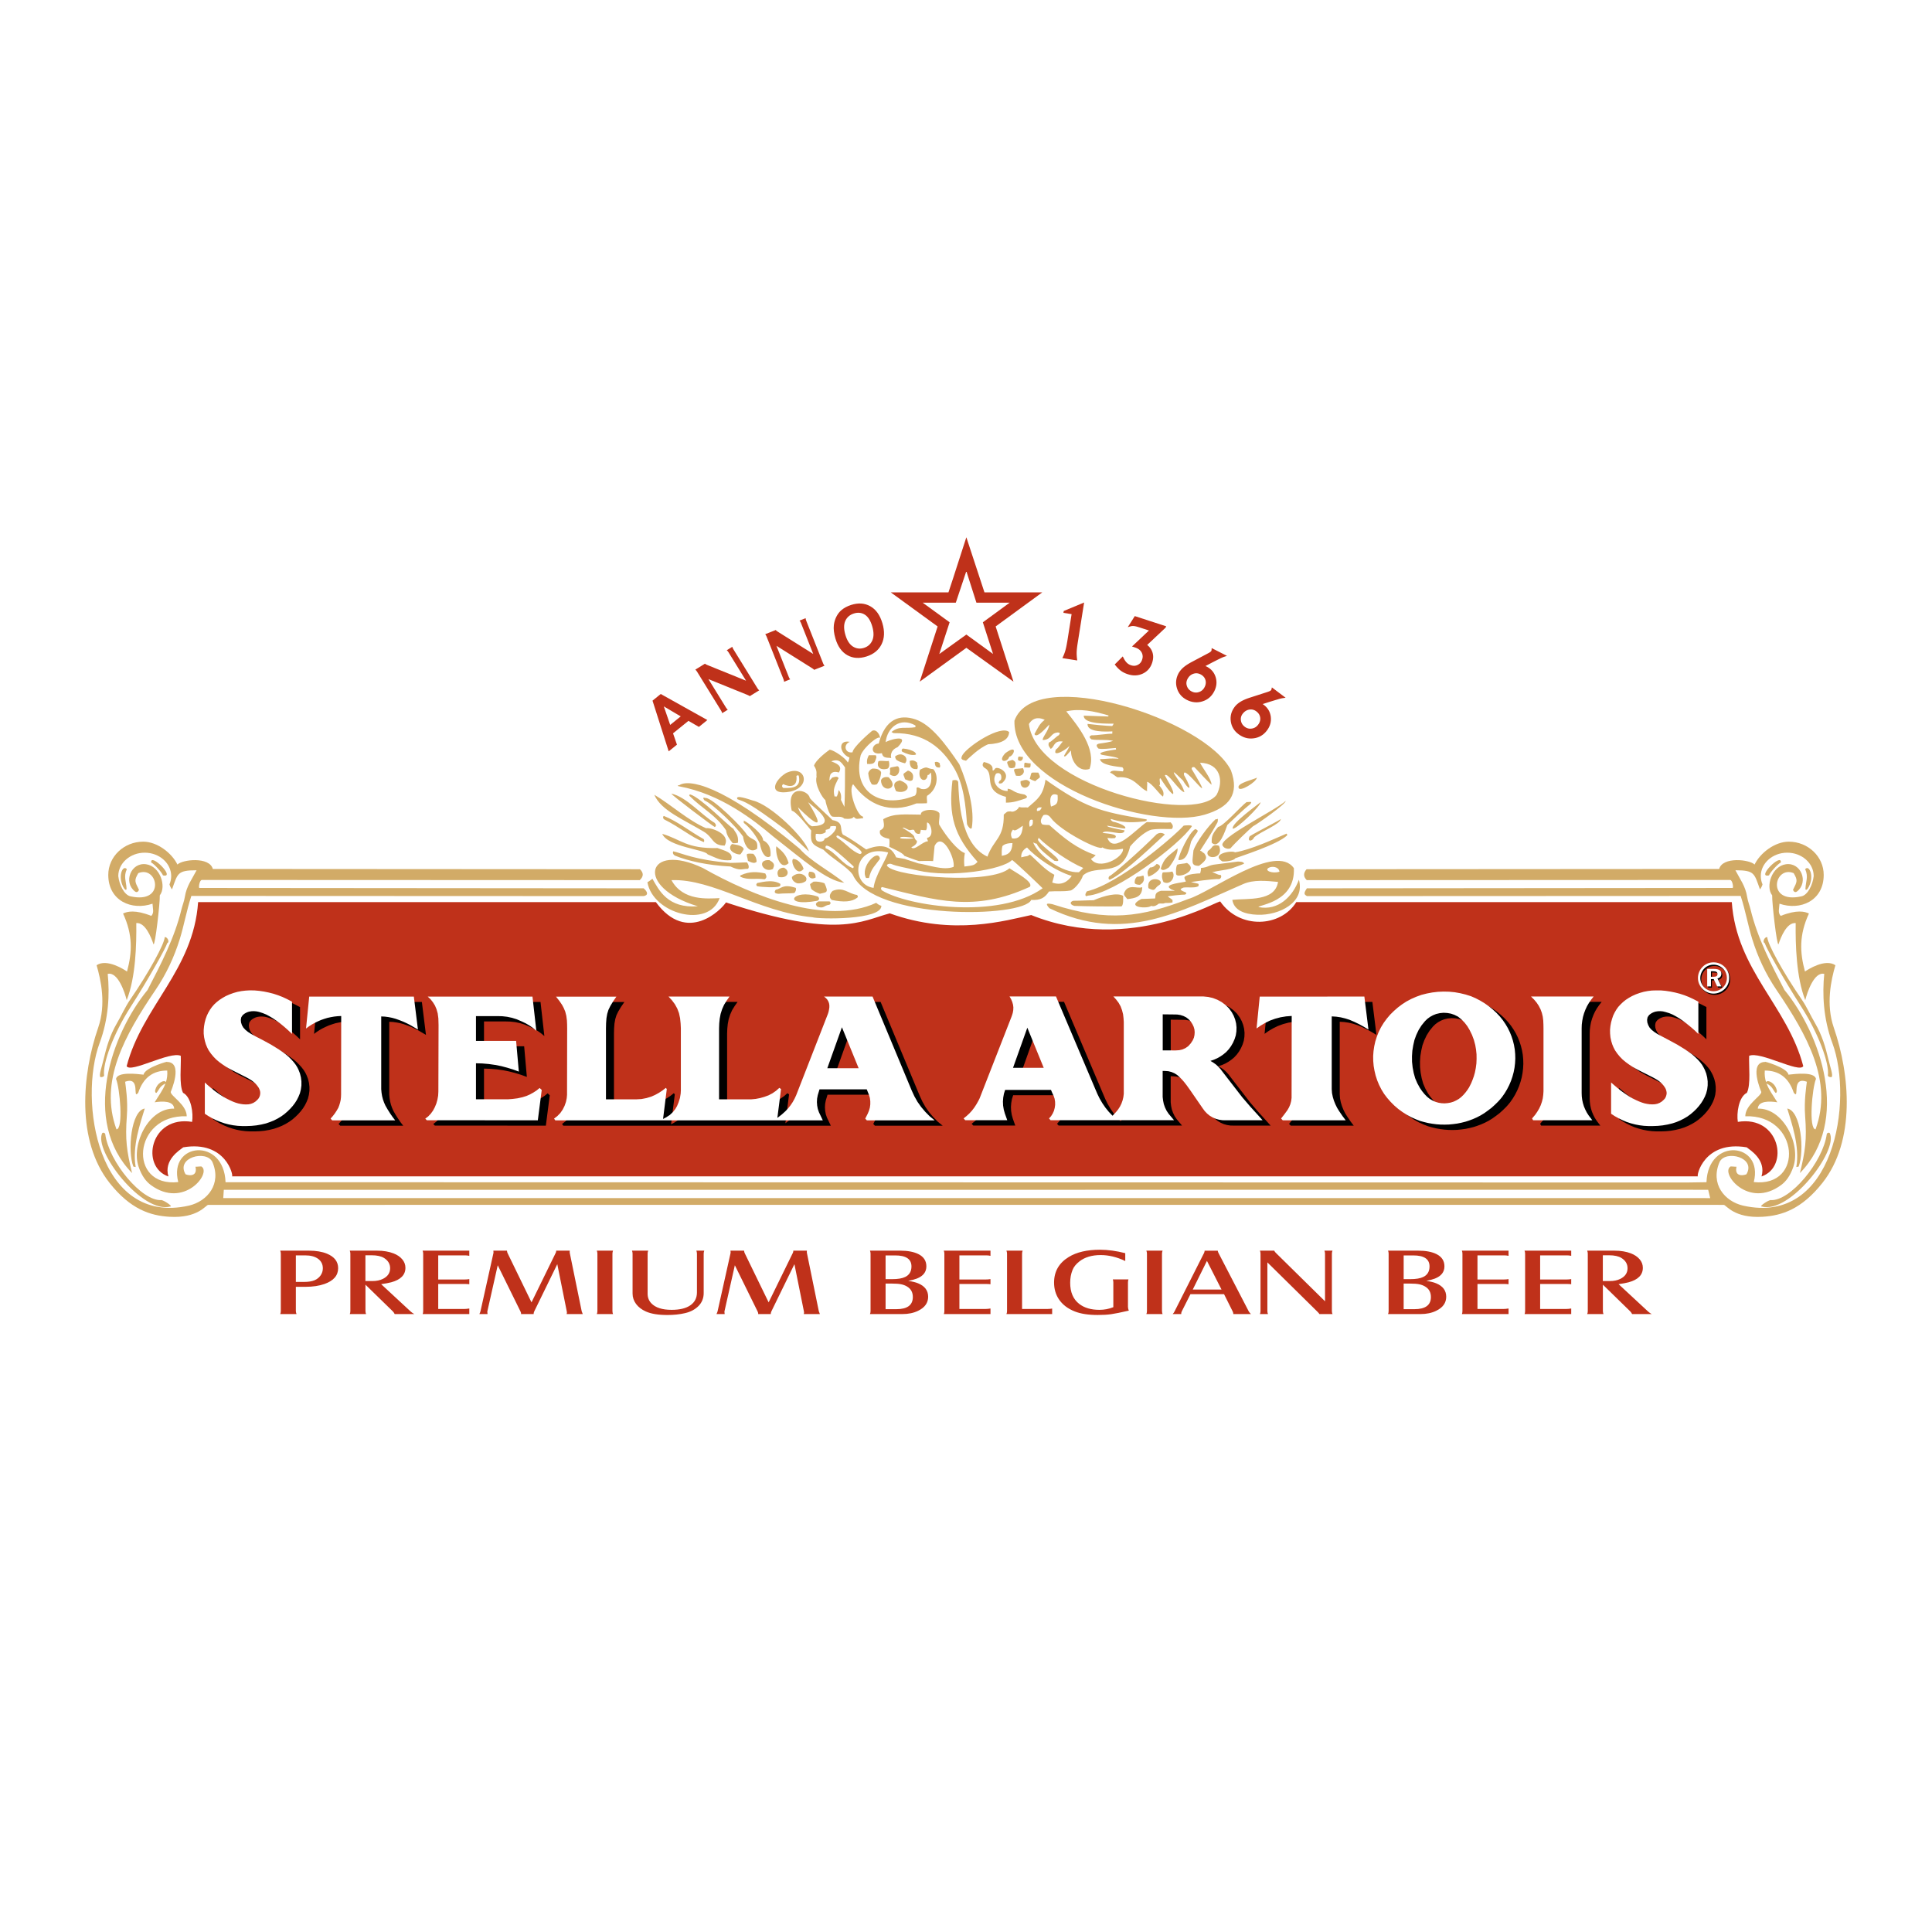 <?xml version="1.0" encoding="utf-8"?>
<!-- Generator: Adobe Illustrator 13.0.0, SVG Export Plug-In . SVG Version: 6.00 Build 14948)  -->
<!DOCTYPE svg PUBLIC "-//W3C//DTD SVG 1.0//EN" "http://www.w3.org/TR/2001/REC-SVG-20010904/DTD/svg10.dtd">
<svg version="1.0" id="Layer_1" xmlns="http://www.w3.org/2000/svg" xmlns:xlink="http://www.w3.org/1999/xlink" x="0px" y="0px"
	 width="192.756px" height="192.756px" viewBox="0 0 192.756 192.756" enable-background="new 0 0 192.756 192.756"
	 xml:space="preserve">
<g>
	<polygon fill-rule="evenodd" clip-rule="evenodd" fill="#FFFFFF" points="0,0 192.756,0 192.756,192.756 0,192.756 0,0 	"/>
	<path fill-rule="evenodd" clip-rule="evenodd" fill="#BF311A" d="M70.679,67.755l1.767,2.862c0.055,0.085,0.111,0.149,0.166,0.191
		l-0.56,0.345c-0.016-0.076-0.047-0.154-0.097-0.234l-2.418-3.917c-0.057-0.088-0.113-0.151-0.166-0.192l0.963-0.595
		c0.04,0.04,0.11,0.082,0.212,0.124l3.887,1.574l-1.758-2.848c-0.055-0.083-0.11-0.146-0.167-0.191l0.556-0.343
		c0.004,0.053,0.036,0.132,0.097,0.234l2.422,3.925c0.052,0.079,0.107,0.139,0.166,0.183l-0.945,0.583
		c-0.039-0.034-0.116-0.075-0.229-0.123L70.679,67.755L70.679,67.755z M77.467,64.434l1.238,3.125
		c0.04,0.094,0.083,0.167,0.13,0.218l-0.611,0.242c-0.002-0.078-0.02-0.161-0.054-0.247l-1.696-4.281
		c-0.041-0.097-0.084-0.168-0.129-0.217l1.052-0.418c0.032,0.047,0.094,0.1,0.188,0.159l3.551,2.229l-1.233-3.111
		c-0.039-0.091-0.083-0.164-0.13-0.217l0.607-0.241c-0.005,0.053,0.013,0.137,0.055,0.248l1.698,4.287
		c0.037,0.087,0.081,0.156,0.13,0.209l-1.032,0.409c-0.034-0.041-0.101-0.095-0.205-0.161L77.467,64.434L77.467,64.434z
		 M83.351,63.706c-0.15-0.507-0.203-0.956-0.157-1.348c0.036-0.288,0.118-0.564,0.249-0.826c0.131-0.262,0.296-0.478,0.493-0.647
		c0.263-0.229,0.591-0.405,0.985-0.531c0.713-0.228,1.351-0.183,1.914,0.136c0.562,0.317,0.964,0.881,1.203,1.691
		c0.238,0.804,0.21,1.5-0.08,2.09c-0.291,0.589-0.792,0.998-1.502,1.225c-0.72,0.229-1.359,0.187-1.917-0.128
		C83.98,65.052,83.584,64.497,83.351,63.706L83.351,63.706z M84.347,63.351c0.166,0.563,0.42,0.95,0.758,1.161
		c0.34,0.209,0.704,0.252,1.093,0.127c0.389-0.124,0.667-0.37,0.831-0.74c0.164-0.368,0.161-0.84-0.009-1.418
		c-0.168-0.569-0.416-0.956-0.742-1.16c-0.326-0.203-0.691-0.24-1.093-0.111c-0.403,0.129-0.686,0.375-0.849,0.737
		C84.175,62.31,84.177,62.777,84.347,63.351L84.347,63.351z M70.574,71.839l-0.845,0.684l-1.043-0.602l-1.537,1.244l0.391,1.13
		l-0.824,0.667l-1.614-5.057l0.821-0.665L70.574,71.839L70.574,71.839z M67.914,71.475l-1.685-0.998l0.636,1.847L67.914,71.475
		L67.914,71.475z"/>
	<path fill-rule="evenodd" clip-rule="evenodd" fill="#BF311A" d="M172.781,90.004h-43.449c-1.581,2.53-5.645,2.72-7.578-0.048
		c0.042-0.347-8.897,5.353-18.87,1.337c-2.458,0.512-7.755,2.132-14.114-0.168c-2.878,0.769-5.183,2.588-16.341-1.09
		c-0.414,0.654-3.85,4.248-6.993-0.03h-45.67c-0.475,6.807-5.551,10.353-7.13,16.365c0.396,0.729,4.309-1.52,5.399-1.031
		c0.052,0.984-0.187,2.865,0.225,3.689c0.832,0.418,1.042,2.07,0.904,2.902c-4.183-0.678-5.188,4.488-2.363,5.445
		c-0.482-1.666,1.126-2.623,1.48-2.906c4.262-0.719,5.038,2.871,4.866,2.895h146.255c-0.172-0.023,0.604-3.613,4.866-2.895
		c0.354,0.283,1.961,1.24,1.479,2.906c2.825-0.957,1.819-6.123-2.363-5.445c-0.138-0.832,0.072-2.484,0.904-2.902
		c0.411-0.824,0.173-2.705,0.225-3.689c1.091-0.488,5.004,1.76,5.399,1.031C178.333,100.357,173.257,96.811,172.781,90.004
		L172.781,90.004z"/>
	<path fill-rule="evenodd" clip-rule="evenodd" d="M171.058,96.142c0.214,0,0.418,0.04,0.606,0.118
		c0.191,0.079,0.359,0.194,0.509,0.348c0.146,0.146,0.255,0.312,0.331,0.498c0.075,0.186,0.113,0.383,0.113,0.594
		c0,0.213-0.038,0.416-0.117,0.604c-0.077,0.188-0.19,0.354-0.339,0.5c-0.152,0.146-0.323,0.26-0.513,0.338
		c-0.188,0.078-0.386,0.117-0.591,0.117c-0.207,0-0.405-0.039-0.596-0.121c-0.189-0.08-0.358-0.197-0.508-0.348
		c-0.148-0.148-0.26-0.316-0.338-0.504c-0.077-0.186-0.115-0.381-0.115-0.586c0-0.207,0.04-0.406,0.121-0.6
		c0.081-0.192,0.197-0.363,0.349-0.515c0.146-0.146,0.311-0.257,0.493-0.332C170.647,96.179,170.845,96.142,171.058,96.142
		L171.058,96.142z M171.061,96.375c-0.182,0-0.35,0.032-0.505,0.096s-0.295,0.158-0.421,0.282c-0.128,0.131-0.227,0.279-0.296,0.442
		c-0.07,0.162-0.104,0.33-0.104,0.504c0,0.176,0.033,0.342,0.099,0.502c0.065,0.158,0.161,0.301,0.286,0.428
		s0.269,0.225,0.428,0.293s0.323,0.104,0.491,0.104c0.183,0,0.354-0.033,0.518-0.1c0.163-0.064,0.31-0.162,0.44-0.289
		c0.125-0.121,0.221-0.26,0.287-0.416c0.066-0.158,0.101-0.324,0.101-0.498c0-0.188-0.031-0.361-0.096-0.521
		c-0.063-0.16-0.158-0.303-0.282-0.43c-0.13-0.129-0.275-0.228-0.436-0.295C171.41,96.41,171.24,96.375,171.061,96.375
		L171.061,96.375z M170.422,96.796h0.674c0.241,0,0.427,0.041,0.551,0.121c0.126,0.08,0.188,0.198,0.188,0.353
		c0,0.129-0.033,0.232-0.102,0.316c-0.067,0.084-0.163,0.139-0.288,0.166l0.39,0.791h-0.419l-0.347-0.73h-0.272v0.73h-0.375V96.796
		L170.422,96.796z M170.797,97.032v0.55h0.247c0.141,0,0.243-0.021,0.31-0.064c0.064-0.043,0.097-0.111,0.097-0.203
		c0-0.097-0.034-0.168-0.102-0.215c-0.067-0.045-0.175-0.067-0.321-0.067H170.797L170.797,97.032z"/>
	<path fill-rule="evenodd" clip-rule="evenodd" d="M86.466,107.107h-3.124l1.457-4.082L86.466,107.107L86.466,107.107z
		 M56.204,112.312h26.688l-0.234-0.492l-0.15-0.312l-0.114-0.328l-0.065-0.342l-0.024-0.348l0.018-0.348l0.066-0.344l0.174-0.58
		h4.713l0.222,0.551l0.09,0.307l0.042,0.324v0.322l-0.042,0.318l-0.09,0.312l-0.126,0.299l-0.245,0.486l0.161,0.174h6.764
		l-0.492-0.402l-0.443-0.449l-0.408-0.48l-0.365-0.516l-0.312-0.551l-0.264-0.57l-3.91-9.383h-4.838l0.162,0.131l0.144,0.15
		l0.108,0.174l0.078,0.197l0.036,0.205v0.221l-0.036,0.24l-0.048,0.223l-0.06,0.186l-3.166,8.117l-0.162,0.35l-0.186,0.336
		l-0.216,0.322l-0.24,0.301l-0.264,0.281l-0.366,0.33l-0.444,0.342l0.366-2.879l-0.167-0.119l-0.33,0.293l-0.366,0.252l-0.39,0.205
		l-0.414,0.148l-0.426,0.121l-0.438,0.084l-0.438,0.041h-3.214v-7.092l0.019-0.486l0.048-0.475l0.09-0.473l0.15-0.469l0.198-0.443
		l0.258-0.414l0.282-0.4H67.5l0.336,0.365l0.294,0.395l0.24,0.434l0.174,0.461l0.108,0.498l0.054,0.521l0.023,0.486v6.205
		l-0.018,0.318l-0.072,0.438l-0.138,0.438l-0.156,0.371l-0.162,0.275l-0.24,0.312l-0.312,0.293l-0.36,0.234l-0.318,0.168
		l0.372-2.986l-0.096-0.119l-0.336,0.264l-0.354,0.234l-0.372,0.203l-0.39,0.174l-0.479,0.145l-0.498,0.096l-0.498,0.029h-3.046
		v-7.092l0.012-0.51l0.037-0.486l0.078-0.443l0.12-0.391l0.186-0.383l0.275-0.457l0.33-0.479h-6.02l0.336,0.426l0.264,0.389
		l0.162,0.301l0.156,0.371l0.108,0.426l0.06,0.455l0.018,0.385l0.006,0.396l-0.013,6.42v0.217l-0.029,0.336l-0.078,0.377
		l-0.138,0.391l-0.187,0.371l-0.239,0.348l-0.294,0.301l-0.33,0.258L56.204,112.312L56.204,112.312z M43.385,112.301l11.075,0.006
		l0.39-3.029l-0.21-0.197l-0.3,0.246l-0.324,0.209l-0.335,0.186l-0.354,0.156l-0.401,0.127l-0.492,0.107l-0.485,0.061l-0.45,0.035
		H48.29v-3.592l0.636,0.02l0.635,0.053l0.636,0.09l0.605,0.121l0.594,0.154l0.593,0.182l0.576,0.209l-0.27-3.059H48.29v-2.477h2.128
		l0.492,0.014l0.486,0.053l0.486,0.102l0.467,0.145l0.516,0.223l0.39,0.186l0.372,0.215l0.354,0.246l0.33,0.275l-0.384-3.404H43.475
		l0.281,0.264l0.24,0.305l0.204,0.33l0.15,0.354l0.12,0.42l0.066,0.498l0.018,0.672l-0.018,6.643l-0.024,0.402l-0.072,0.402
		l-0.108,0.383l-0.156,0.379l-0.174,0.322l-0.222,0.307l-0.258,0.27l-0.294,0.229L43.385,112.301L43.385,112.301z M33.947,112.312
		h6.284l-0.27-0.348l-0.252-0.367l-0.233-0.371l-0.222-0.383l-0.138-0.312l-0.114-0.324l-0.083-0.33l-0.054-0.336l-0.03-0.342
		v-7.254l0.366,0.018l0.36,0.049l0.36,0.07l0.348,0.096l0.377,0.133l0.378,0.15l0.366,0.168l0.354,0.18l0.755,0.443l-0.408-3.285
		H31.65l-0.317,3.184l0.276-0.203l0.288-0.188l0.3-0.168l0.306-0.148l0.312-0.139l0.33-0.113l0.33-0.104l0.336-0.07l0.341-0.061
		l0.342-0.035l0.348-0.02l-0.012,7.844l-0.012,0.27l-0.03,0.27l-0.06,0.264l-0.078,0.258l-0.096,0.252l-0.168,0.289l-0.18,0.275
		l-0.204,0.264l-0.222,0.252L33.947,112.312L33.947,112.312z M21.236,108.535v3.117l0.36,0.234l0.377,0.215l0.39,0.193l0.414,0.168
		l0.419,0.143l0.432,0.115l0.438,0.082l0.444,0.055l0.443,0.023h0.45l0.486-0.018l0.492-0.047l0.486-0.084l0.474-0.115l0.401-0.137
		l0.384-0.156l0.378-0.191l0.348-0.211l0.324-0.232l0.306-0.266l0.27-0.264l0.251-0.281l0.228-0.299l0.192-0.307l0.162-0.324
		l0.138-0.336l0.096-0.383l0.054-0.402v-0.402l-0.048-0.395l-0.096-0.391l-0.144-0.371l-0.126-0.252l-0.156-0.252l-0.192-0.252
		l-0.228-0.258l-0.27-0.27l-0.312-0.264l-0.342-0.252l-0.36-0.246l-0.773-0.473l-0.779-0.426l-0.708-0.367l-0.48-0.264l-0.317-0.203
		l-0.264-0.217l-0.198-0.215l-0.144-0.246l-0.084-0.264l-0.024-0.258l0.042-0.246l0.078-0.133l0.096-0.119l0.132-0.107l0.15-0.09
		l0.156-0.072l0.168-0.055l0.251-0.041l0.252-0.006l0.258,0.023l0.246,0.055l0.372,0.119l0.36,0.15l0.342,0.186l0.318,0.191
		l0.317,0.217l0.414,0.305L29.18,103l0.384,0.342l0.372,0.354v-3.219l-0.51-0.264l-0.438-0.205l-0.45-0.174l-0.456-0.15
		l-0.468-0.119l-0.468-0.096l-0.479-0.072l-0.48-0.041l-0.479-0.006l-0.408,0.018l-0.407,0.047l-0.408,0.078l-0.396,0.115
		l-0.384,0.137l-0.378,0.168l-0.317,0.18l-0.312,0.205l-0.27,0.209l-0.251,0.234l-0.228,0.258l-0.192,0.27l-0.168,0.287
		l-0.144,0.301l-0.126,0.342l-0.096,0.359l-0.061,0.359l-0.036,0.373v0.371l0.042,0.371l0.078,0.365l0.096,0.324l0.125,0.307
		l0.15,0.293l0.228,0.33l0.252,0.307l0.276,0.281l0.3,0.252l0.317,0.234l0.33,0.221l0.336,0.197l0.306,0.162l1.439,0.727
		l0.282,0.156l0.234,0.148l0.204,0.156l0.191,0.174l0.162,0.197l0.15,0.211l0.054,0.119l0.048,0.121l0.03,0.125l0.012,0.133
		l-0.012,0.148l-0.03,0.15l-0.06,0.139l-0.078,0.133l-0.12,0.131l-0.186,0.168l-0.209,0.131l-0.234,0.092l-0.24,0.047l-0.264,0.012
		l-0.258-0.012l-0.258-0.035l-0.252-0.055l-0.258-0.078l-0.27-0.102l-0.306-0.139l-0.33-0.168l-0.342-0.191l-0.408-0.264
		l-0.396-0.281l-0.378-0.301l-0.372-0.316L21.236,108.535L21.236,108.535z M161.541,108.535v3.117l0.366,0.24l0.377,0.209
		l0.39,0.193l0.408,0.174l0.426,0.137l0.432,0.115l0.438,0.082l0.444,0.055l0.443,0.023h0.443l0.492-0.018l0.485-0.047l0.485-0.084
		l0.474-0.115l0.402-0.131l0.39-0.162l0.378-0.191l0.342-0.205l0.329-0.238l0.306-0.266l0.271-0.264l0.245-0.281l0.229-0.299
		l0.191-0.307l0.168-0.324l0.132-0.33l0.103-0.389l0.048-0.402v-0.402l-0.048-0.395l-0.097-0.391l-0.144-0.371l-0.126-0.246
		l-0.149-0.258l-0.192-0.252l-0.228-0.258l-0.276-0.264l-0.306-0.27l-0.348-0.252l-0.359-0.246l-0.768-0.467l-0.786-0.426
		l-0.701-0.373l-0.485-0.258l-0.312-0.203l-0.271-0.217l-0.197-0.215l-0.139-0.252l-0.09-0.264l-0.023-0.258l0.042-0.24l0.078-0.139
		l0.096-0.119l0.138-0.107l0.145-0.09l0.161-0.072l0.162-0.055l0.252-0.041l0.258-0.006l0.252,0.023l0.252,0.061l0.371,0.113
		l0.354,0.15l0.342,0.186l0.323,0.191l0.312,0.217l0.414,0.311l0.401,0.324l0.39,0.342l0.372,0.359v-3.225l-0.516-0.264
		l-0.438-0.205l-0.443-0.174l-0.462-0.15l-0.462-0.119l-0.474-0.096l-0.474-0.072l-0.479-0.041h-0.479l-0.414,0.012l-0.408,0.047
		l-0.401,0.078l-0.396,0.115l-0.39,0.137l-0.372,0.168l-0.324,0.18l-0.312,0.205l-0.27,0.215l-0.246,0.234l-0.233,0.252l-0.192,0.27
		l-0.168,0.287l-0.144,0.301l-0.12,0.348l-0.096,0.354l-0.066,0.359l-0.035,0.373l0.006,0.377l0.035,0.371l0.078,0.359l0.096,0.324
		l0.126,0.307l0.156,0.299l0.222,0.324l0.252,0.307l0.275,0.281l0.301,0.252l0.317,0.234l0.329,0.221l0.343,0.197l0.3,0.162
		l1.438,0.727l0.282,0.156l0.239,0.148l0.204,0.156l0.186,0.174l0.168,0.197l0.145,0.211l0.06,0.119l0.042,0.121l0.03,0.125
		l0.018,0.133l-0.012,0.148l-0.036,0.15l-0.054,0.145l-0.078,0.131l-0.12,0.127l-0.186,0.168l-0.216,0.131l-0.228,0.092
		l-0.246,0.047l-0.258,0.012l-0.264-0.012l-0.258-0.035l-0.252-0.055l-0.252-0.078l-0.27-0.102l-0.312-0.139l-0.33-0.16
		l-0.335-0.193l-0.408-0.27l-0.396-0.281l-0.384-0.301l-0.371-0.316L161.541,108.535L161.541,108.535z M153.759,112.301h5.905
		l-0.359-0.475l-0.187-0.287l-0.155-0.307l-0.132-0.311l-0.103-0.33l-0.071-0.336l-0.042-0.342l-0.013-0.342v-6.445l0.013-0.367
		l0.048-0.383l0.071-0.379l0.108-0.371l0.138-0.365l0.162-0.348l0.198-0.336l0.222-0.318l0.239-0.305h-6.253l0.323,0.322
		l0.246,0.295l0.21,0.318l0.174,0.34l0.132,0.361l0.09,0.371l0.048,0.377l0.019,0.426l0.006,0.367v6.271l-0.024,0.365l-0.048,0.359
		l-0.09,0.348l-0.12,0.342l-0.156,0.33l-0.186,0.312l-0.197,0.287l-0.318,0.379L153.759,112.301L153.759,112.301z M150.467,110.219
		l0.197-0.24l0.264-0.377l0.234-0.389l0.21-0.414l0.18-0.42l0.149-0.438l0.12-0.443l0.084-0.445l0.054-0.455l0.024-0.455
		l-0.012-0.449l-0.042-0.457l-0.078-0.449l-0.108-0.432l-0.138-0.426l-0.168-0.42l-0.204-0.414L151,102.701l-0.258-0.379
		l-0.288-0.359l-0.348-0.371l-0.377-0.348l-0.396-0.324l-0.419-0.295l-0.438-0.264l-0.449-0.232l-0.468-0.205l-0.534-0.168
		l-0.539-0.131l-0.552-0.096l-0.558-0.055l-0.558-0.012l-0.552,0.023l-0.558,0.066l-0.546,0.102l-0.539,0.139l-0.521,0.186
		l-0.504,0.221l-0.486,0.26l-0.432,0.281l-0.413,0.311l-0.384,0.336l-0.372,0.365l-0.342,0.402l-0.312,0.426l-0.276,0.451
		l-0.233,0.473l-0.18,0.461l-0.15,0.469l-0.107,0.479l-0.072,0.486l-0.036,0.492l0.006,0.492l0.042,0.49l0.084,0.486l0.114,0.48
		l0.156,0.479l0.191,0.463l0.228,0.449l0.265,0.432l0.312,0.414l0.342,0.389l0.365,0.365l0.396,0.344l0.42,0.305l0.414,0.264
		l0.432,0.24l0.449,0.203l0.456,0.18l0.408,0.115l0.407,0.096l0.408,0.072l0.419,0.053l0.414,0.031l0.42,0.006l0.42-0.012
		l0.42-0.043l0.413-0.055l0.408-0.084l0.407-0.102l0.318-0.102l0.407-0.15l0.396-0.174l0.39-0.203l0.372-0.229l0.359-0.258
		l0.354-0.27l0.33-0.299l0.317-0.312L150.467,110.219L150.467,110.219z M147.469,108.828l-0.108,0.211l-0.168,0.258l-0.186,0.244
		l-0.204,0.234l-0.222,0.217l-0.233,0.18l-0.258,0.15l-0.271,0.125l-0.287,0.09l-0.3,0.055l-0.301,0.023l-0.306-0.012l-0.294-0.049
		l-0.293-0.084l-0.3-0.131l-0.288-0.168l-0.258-0.205l-0.264-0.27l-0.24-0.293l-0.216-0.312l-0.264-0.479l-0.216-0.504l-0.149-0.533
		l-0.103-0.547l-0.06-0.551l-0.007-0.559l0.037-0.551l0.09-0.547l0.119-0.527l0.187-0.51l0.233-0.49l0.288-0.457l0.342-0.42
		l0.239-0.232l0.271-0.199l0.294-0.162l0.312-0.125l0.359-0.084l0.372-0.035l0.372,0.018l0.365,0.064l0.354,0.121l0.359,0.18
		l0.348,0.281l0.312,0.318l0.27,0.354l0.234,0.391l0.233,0.479l0.187,0.498l0.138,0.516l0.078,0.455l0.048,0.457l0.006,0.461
		l-0.018,0.455l-0.061,0.457l-0.09,0.449l-0.102,0.365l-0.126,0.354l-0.145,0.355L147.469,108.828L147.469,108.828z
		 M128.779,112.307h6.283l-0.317-0.42l-0.336-0.492l-0.204-0.33l-0.174-0.354l-0.144-0.359l-0.114-0.373l-0.078-0.383l-0.029-0.402
		v-7.254l0.455,0.029l0.443,0.066l0.444,0.107l0.432,0.139l0.491,0.209l0.475,0.229l0.467,0.258l0.456,0.275l-0.407-3.291
		l-10.439,0.006l-0.317,3.178l0.42-0.295l0.443-0.258l0.462-0.227l0.527-0.193l0.539-0.143l0.552-0.09l0.563-0.043l-0.012,7.85
		v0.324l-0.042,0.322l-0.084,0.318l-0.126,0.301l-0.162,0.281l-0.312,0.426l-0.323,0.414L128.779,112.307L128.779,112.307z
		 M97.102,112.295h4.192l-0.24-0.672l-0.108-0.385l-0.065-0.395l-0.018-0.402l0.029-0.396l0.072-0.395l0.12-0.379h4.574l0.132,0.318
		l0.132,0.275l0.097,0.289l0.048,0.299l0.006,0.307l-0.042,0.305l-0.078,0.295l-0.126,0.275l-0.162,0.258l-0.203,0.227l0.155,0.176
		h12.315l-0.293-0.348l-0.246-0.295l-0.204-0.305l-0.155-0.324l-0.12-0.336l-0.072-0.348l-0.042-0.361v-2.602l0,0l0.234,0.006
		l0.335,0.025l0.324,0.084l0.306,0.131l0.282,0.186l0.245,0.229l0.198,0.197l0.21,0.24l0.258,0.33l0.359,0.504l1.241,1.799
		l0.204,0.275l0.233,0.246l0.265,0.215l0.294,0.174l0.317,0.139l0.33,0.09l0.335,0.049l0.342,0.006h3.658l-0.402-0.451l-0.821-0.904
		l-0.81-0.941l-1.961-2.537l-0.197-0.264l-0.222-0.246l-0.24-0.221l-0.27-0.191l-0.282-0.17l0.349-0.119l0.329-0.145l0.318-0.18
		l0.299-0.209l0.282-0.234l0.258-0.281l0.223-0.307l0.191-0.33l0.162-0.365l0.119-0.377l0.061-0.396l0.012-0.4l-0.042-0.396
		l-0.096-0.391l-0.144-0.371l-0.192-0.354l-0.281-0.391l-0.349-0.336l-0.384-0.287l-0.42-0.229l-0.449-0.174l-0.468-0.107
		l-0.479-0.047h-0.485h-8.496l0.275,0.305l0.246,0.324l0.197,0.354l0.145,0.389l0.102,0.396l0.048,0.396l0.024,0.383v6.83v0.336
		l-0.042,0.336l-0.078,0.324l-0.114,0.316l-0.149,0.301l-0.18,0.281l-0.21,0.258l-0.349,0.371l-0.371-0.389l-0.336-0.414
		l-0.306-0.443l-0.27-0.461l-0.234-0.48l-0.18-0.42l-3.945-9.293h-4.635l0.155,0.27l0.114,0.27l0.078,0.27l0.036,0.275l-0.012,0.281
		l-0.049,0.277l-0.071,0.232l-0.061,0.168l-3.178,8.131l-0.12,0.24l-0.197,0.348l-0.21,0.324l-0.234,0.305l-0.258,0.283
		l-0.282,0.258l-0.293,0.238L97.102,112.295L97.102,112.295z M116.805,105.332v-3.598l1.134,0.012l0.317,0.006l0.312,0.049
		l0.3,0.096l0.282,0.139l0.246,0.191l0.21,0.229l0.167,0.264l0.12,0.252l0.078,0.27l0.024,0.275l-0.019,0.281l-0.06,0.271
		l-0.114,0.258l-0.197,0.299l-0.252,0.281l-0.282,0.199l-0.3,0.131l-0.312,0.072l-0.348,0.023H116.805L116.805,105.332z
		 M104.933,107.072h-3.063l1.427-4.006L104.933,107.072L104.933,107.072z"/>
	<path fill-rule="evenodd" clip-rule="evenodd" fill="#FFFFFF" d="M170.963,96.014c0.214,0,0.417,0.04,0.606,0.118
		c0.19,0.079,0.359,0.194,0.509,0.348c0.145,0.146,0.255,0.312,0.331,0.498c0.075,0.185,0.113,0.382,0.113,0.593
		c0,0.213-0.038,0.416-0.117,0.604c-0.077,0.188-0.19,0.354-0.34,0.5c-0.151,0.146-0.322,0.26-0.512,0.338s-0.387,0.119-0.591,0.119
		c-0.207,0-0.405-0.041-0.596-0.123c-0.19-0.08-0.359-0.195-0.509-0.348c-0.147-0.148-0.259-0.316-0.337-0.504
		c-0.077-0.186-0.115-0.381-0.115-0.586c0-0.207,0.04-0.406,0.121-0.599c0.08-0.193,0.197-0.364,0.349-0.516
		c0.146-0.146,0.31-0.256,0.493-0.332C170.553,96.051,170.749,96.014,170.963,96.014L170.963,96.014z M170.965,96.247
		c-0.181,0-0.35,0.032-0.505,0.096c-0.154,0.063-0.294,0.158-0.42,0.282c-0.128,0.131-0.228,0.279-0.296,0.441
		c-0.07,0.162-0.104,0.33-0.104,0.504c0,0.176,0.033,0.344,0.099,0.502s0.161,0.301,0.285,0.428
		c0.126,0.127,0.269,0.225,0.429,0.293c0.159,0.068,0.323,0.104,0.49,0.104c0.183,0,0.355-0.033,0.519-0.1
		c0.163-0.064,0.31-0.16,0.439-0.289c0.125-0.119,0.221-0.26,0.288-0.416c0.066-0.156,0.101-0.324,0.101-0.498
		c0-0.188-0.032-0.36-0.096-0.521c-0.064-0.16-0.158-0.304-0.282-0.431c-0.13-0.129-0.275-0.227-0.436-0.294
		C171.315,96.281,171.145,96.247,170.965,96.247L170.965,96.247z M170.327,96.667H171c0.242,0,0.427,0.041,0.552,0.12
		c0.125,0.081,0.188,0.198,0.188,0.354c0,0.128-0.033,0.233-0.102,0.315c-0.066,0.084-0.162,0.139-0.287,0.166l0.389,0.791h-0.419
		l-0.346-0.73h-0.272v0.73h-0.375V96.667L170.327,96.667z M170.702,96.904v0.549h0.247c0.141,0,0.243-0.021,0.309-0.064
		s0.098-0.111,0.098-0.203c0-0.097-0.035-0.168-0.103-0.214c-0.066-0.045-0.174-0.068-0.32-0.068H170.702L170.702,96.904z"/>
	<path fill-rule="evenodd" clip-rule="evenodd" fill="#BF311A" d="M29.518,128.387v2.412c0,0.09,0.023,0.191,0.065,0.307h-1.624
		c0.038-0.098,0.058-0.199,0.058-0.307v-5.709c0-0.113-0.02-0.217-0.058-0.311h2.875c0.701,0,1.296,0.1,1.784,0.299
		c0.746,0.309,1.119,0.791,1.119,1.449c0,0.729-0.454,1.254-1.362,1.576c-0.532,0.188-1.166,0.283-1.903,0.283H29.518
		L29.518,128.387z M29.518,127.898h0.802c0.44,0,0.793-0.055,1.061-0.166c0.254-0.109,0.456-0.268,0.604-0.482
		c0.15-0.213,0.225-0.449,0.225-0.709c0-0.4-0.158-0.717-0.47-0.947c-0.314-0.23-0.746-0.346-1.294-0.346h-0.928V127.898
		L29.518,127.898z M36.462,128.172v2.627c0,0.107,0.021,0.209,0.059,0.307h-1.624c0.038-0.082,0.059-0.184,0.059-0.307v-5.719
		c0-0.104-0.021-0.203-0.059-0.301h2.732c0.623,0,1.168,0.092,1.637,0.273c0.364,0.143,0.652,0.338,0.861,0.584
		c0.215,0.25,0.323,0.535,0.323,0.854c0,0.707-0.474,1.189-1.422,1.445c-0.258,0.068-0.591,0.129-1,0.186l2.95,2.734
		c0.121,0.109,0.243,0.193,0.362,0.25h-1.961c-0.045-0.098-0.108-0.188-0.191-0.275L36.462,128.172L36.462,128.172z M36.456,127.811
		h0.699c0.407,0,0.757-0.072,1.051-0.219c0.479-0.24,0.717-0.594,0.717-1.057c0-0.428-0.202-0.77-0.604-1.023
		c-0.294-0.182-0.706-0.273-1.237-0.273h-0.625V127.811L36.456,127.811z M42.162,124.779h4.66v0.516
		c-0.137-0.031-0.276-0.047-0.422-0.047h-2.678v2.408h2.606c0.189,0,0.353-0.014,0.495-0.041v0.514
		c-0.119-0.018-0.279-0.027-0.481-0.027h-2.62v2.494h2.6c0.146,0,0.312-0.016,0.501-0.047v0.557h-4.653
		c0.034-0.094,0.051-0.193,0.051-0.301v-5.719C42.22,124.959,42.2,124.857,42.162,124.779L42.162,124.779z M49.659,126.234
		l-1.034,4.592c-0.004,0.016-0.007,0.031-0.007,0.049c0,0.023,0.009,0.1,0.025,0.23h-0.815c0.061-0.133,0.099-0.23,0.112-0.293
		l1.283-5.76c0.009-0.027,0.014-0.057,0.014-0.092c0-0.047-0.004-0.107-0.014-0.182h1.357c0.009,0.1,0.027,0.18,0.058,0.242
		l2.39,4.916l2.415-4.936c0.029-0.064,0.045-0.121,0.045-0.166c0-0.023,0-0.043,0-0.057h1.357c-0.005,0.053-0.007,0.1-0.007,0.135
		c0,0.031,0.002,0.061,0.007,0.088l1.191,5.824c0.013,0.055,0.049,0.148,0.105,0.279h-1.606c0.018-0.057,0.027-0.104,0.027-0.145
		c0-0.033-0.004-0.072-0.014-0.115l-0.948-4.717l-2.292,4.697c-0.042,0.09-0.065,0.166-0.065,0.229c0,0.016,0,0.031,0,0.051h-1.263
		c0.005-0.025,0.007-0.045,0.007-0.061c0-0.043-0.018-0.105-0.051-0.18L49.659,126.234L49.659,126.234z M59.544,124.779h1.618
		c-0.034,0.074-0.054,0.176-0.059,0.301v5.719c0.004,0.131,0.024,0.232,0.059,0.307h-1.618c0.038-0.094,0.059-0.195,0.059-0.307
		v-5.719C59.603,124.973,59.583,124.873,59.544,124.779L59.544,124.779z M70.265,124.779c-0.038,0.088-0.058,0.189-0.058,0.307
		v3.924c0,0.508-0.171,0.936-0.512,1.285c-0.348,0.352-0.8,0.592-1.357,0.719c-0.53,0.123-1.114,0.184-1.75,0.184
		c-0.917,0-1.635-0.117-2.152-0.352c-0.417-0.186-0.741-0.436-0.975-0.748c-0.231-0.314-0.349-0.66-0.349-1.037v-3.975
		c0-0.111-0.02-0.213-0.058-0.307h1.617c-0.038,0.098-0.058,0.197-0.058,0.301v4c0,0.377,0.126,0.695,0.375,0.955
		c0.414,0.432,1.085,0.648,2.02,0.648c0.809,0,1.431-0.15,1.869-0.453c0.438-0.305,0.658-0.734,0.658-1.293v-3.852
		c-0.004-0.125-0.025-0.225-0.058-0.307H70.265L70.265,124.779z M73.316,126.234l-1.034,4.592c-0.004,0.016-0.006,0.031-0.006,0.049
		c0,0.023,0.009,0.1,0.024,0.23h-0.815c0.061-0.133,0.099-0.23,0.112-0.293l1.283-5.76c0.009-0.027,0.014-0.057,0.014-0.092
		c0-0.047-0.004-0.107-0.014-0.182h1.357c0.009,0.1,0.027,0.18,0.059,0.242l2.391,4.916l2.415-4.936
		c0.029-0.064,0.045-0.121,0.045-0.166c0-0.023,0-0.043,0-0.057h1.357c-0.004,0.053-0.007,0.1-0.007,0.135
		c0,0.031,0.002,0.061,0.007,0.088l1.19,5.824c0.014,0.055,0.049,0.148,0.106,0.279h-1.606c0.018-0.057,0.027-0.104,0.027-0.145
		c0-0.033-0.004-0.072-0.014-0.115l-0.948-4.717l-2.292,4.697c-0.042,0.09-0.065,0.166-0.065,0.229c0,0.016,0,0.031,0,0.051h-1.263
		c0.004-0.025,0.007-0.045,0.007-0.061c0-0.043-0.018-0.105-0.052-0.18L73.316,126.234L73.316,126.234z M86.796,124.779h3.033
		c0.742,0,1.344,0.115,1.804,0.344c0.528,0.266,0.791,0.672,0.791,1.219c0,0.568-0.318,0.975-0.955,1.223
		c-0.202,0.078-0.487,0.154-0.856,0.232c0.4,0.051,0.728,0.133,0.989,0.24c0.667,0.275,1,0.723,1,1.338
		c0,0.613-0.333,1.08-0.996,1.4c-0.447,0.221-0.972,0.33-1.579,0.33h-3.23c0.038-0.084,0.059-0.188,0.059-0.312v-5.711
		C86.855,124.957,86.834,124.857,86.796,124.779L86.796,124.779z M88.355,127.621H89c0.575,0,1.013-0.072,1.312-0.219
		c0.416-0.201,0.625-0.551,0.625-1.053c0-0.73-0.542-1.096-1.627-1.096h-0.955V127.621L88.355,127.621z M88.355,130.617h1.067
		c1.101,0,1.651-0.404,1.651-1.213c0-0.477-0.197-0.828-0.593-1.057c-0.18-0.105-0.378-0.178-0.595-0.219
		c-0.218-0.043-0.506-0.064-0.865-0.064h-0.665V130.617L88.355,130.617z M94.161,124.779h4.66v0.516
		c-0.137-0.031-0.276-0.047-0.422-0.047H95.72v2.408h2.606c0.188,0,0.353-0.014,0.494-0.041v0.514
		c-0.119-0.018-0.278-0.027-0.48-0.027h-2.62v2.494h2.6c0.146,0,0.312-0.016,0.501-0.047v0.557h-4.653
		c0.034-0.094,0.052-0.193,0.052-0.301v-5.719C94.219,124.959,94.199,124.857,94.161,124.779L94.161,124.779z M104.974,131.105
		h-4.561c0.038-0.092,0.059-0.189,0.059-0.297v-5.723c0-0.111-0.021-0.213-0.059-0.307h1.617c-0.038,0.094-0.058,0.195-0.058,0.307
		v5.51h2.547c0.193-0.004,0.344-0.018,0.454-0.041V131.105L104.974,131.105z M112.267,125.029v0.783
		c-0.825-0.395-1.641-0.594-2.449-0.594c-0.876,0-1.586,0.211-2.125,0.633c-0.337,0.262-0.568,0.549-0.69,0.865
		c-0.154,0.381-0.231,0.801-0.231,1.262c0,0.947,0.304,1.654,0.908,2.117c0.51,0.393,1.18,0.588,2.009,0.588
		c0.482,0,0.945-0.088,1.388-0.266v-2.469c0-0.113-0.018-0.215-0.052-0.305h1.563c-0.033,0.096-0.051,0.197-0.051,0.305v2.434
		c0.005,0.141,0.033,0.268,0.085,0.379c-0.807,0.186-1.395,0.305-1.766,0.357s-0.815,0.078-1.335,0.078
		c-0.935,0-1.695-0.117-2.289-0.352c-0.712-0.281-1.244-0.693-1.6-1.236c-0.312-0.477-0.467-1.025-0.467-1.646
		c0-1.104,0.487-1.953,1.46-2.549c0.786-0.486,1.829-0.727,3.127-0.727C110.541,124.688,111.379,124.801,112.267,125.029
		L112.267,125.029z M114.374,124.779h1.617c-0.034,0.074-0.054,0.176-0.059,0.301v5.719c0.005,0.131,0.024,0.232,0.059,0.307h-1.617
		c0.038-0.094,0.058-0.195,0.058-0.307v-5.719C114.432,124.973,114.412,124.873,114.374,124.779L114.374,124.779z M118.771,129.121
		l-0.867,1.719c-0.04,0.078-0.059,0.166-0.054,0.266H117c0.083-0.094,0.146-0.182,0.185-0.266l2.943-5.828
		c0.037-0.08,0.058-0.158,0.058-0.232h1.31c0.005,0.066,0.025,0.135,0.062,0.209l3.032,5.852c0.046,0.076,0.117,0.164,0.219,0.266
		h-1.758c0-0.084-0.022-0.172-0.067-0.266l-0.86-1.719H118.771L118.771,129.121z M119.002,128.658h2.869l-1.454-2.859
		L119.002,128.658L119.002,128.658z M126.447,125.947v4.852c0,0.115,0.021,0.215,0.059,0.307h-0.803
		c0.039-0.094,0.059-0.195,0.059-0.307v-5.713c0-0.117-0.02-0.219-0.059-0.307h1.43c0.02,0.062,0.073,0.135,0.156,0.219l4.909,4.832
		v-4.744c0-0.107-0.02-0.209-0.058-0.307h0.802c-0.034,0.072-0.054,0.172-0.059,0.301v5.742c0.005,0.123,0.027,0.217,0.065,0.283
		h-1.31c-0.027-0.053-0.093-0.133-0.198-0.236L126.447,125.947L126.447,125.947z M138.484,124.779h3.033
		c0.741,0,1.344,0.115,1.804,0.344c0.528,0.266,0.791,0.672,0.791,1.219c0,0.568-0.318,0.975-0.955,1.223
		c-0.202,0.078-0.487,0.154-0.855,0.232c0.4,0.051,0.728,0.133,0.988,0.24c0.667,0.275,1,0.723,1,1.338
		c0,0.613-0.333,1.08-0.995,1.4c-0.447,0.221-0.973,0.33-1.579,0.33h-3.231c0.039-0.084,0.059-0.188,0.059-0.312v-5.711
		C138.543,124.957,138.523,124.857,138.484,124.779L138.484,124.779z M140.044,127.621h0.645c0.575,0,1.014-0.072,1.312-0.219
		c0.415-0.201,0.624-0.551,0.624-1.053c0-0.73-0.541-1.096-1.627-1.096h-0.954V127.621L140.044,127.621z M140.044,130.617h1.067
		c1.101,0,1.651-0.404,1.651-1.213c0-0.477-0.198-0.828-0.594-1.057c-0.18-0.105-0.377-0.178-0.595-0.219
		c-0.219-0.043-0.506-0.064-0.865-0.064h-0.665V130.617L140.044,130.617z M145.85,124.779h4.659v0.516
		c-0.137-0.031-0.276-0.047-0.423-0.047h-2.678v2.408h2.606c0.188,0,0.353-0.014,0.494-0.041v0.514
		c-0.119-0.018-0.278-0.027-0.48-0.027h-2.62v2.494h2.6c0.146,0,0.312-0.016,0.501-0.047v0.557h-4.653
		c0.034-0.094,0.052-0.193,0.052-0.301v-5.719C145.907,124.959,145.888,124.857,145.85,124.779L145.85,124.779z M152.102,124.779
		h4.659v0.516c-0.137-0.031-0.276-0.047-0.422-0.047h-2.679v2.408h2.606c0.188,0,0.353-0.014,0.494-0.041v0.514
		c-0.119-0.018-0.278-0.027-0.48-0.027h-2.62v2.494h2.6c0.146,0,0.312-0.016,0.501-0.047v0.557h-4.652
		c0.033-0.094,0.052-0.193,0.052-0.301v-5.719C152.16,124.959,152.14,124.857,152.102,124.779L152.102,124.779z M159.92,128.172
		v2.627c0,0.107,0.02,0.209,0.059,0.307h-1.625c0.039-0.082,0.059-0.184,0.059-0.307v-5.719c0-0.104-0.02-0.203-0.059-0.301h2.732
		c0.622,0,1.168,0.092,1.638,0.273c0.364,0.143,0.651,0.338,0.86,0.584c0.216,0.25,0.323,0.535,0.323,0.854
		c0,0.707-0.474,1.189-1.422,1.445c-0.258,0.068-0.591,0.129-0.999,0.186l2.949,2.734c0.121,0.109,0.243,0.193,0.361,0.25h-1.961
		c-0.045-0.098-0.108-0.188-0.191-0.275L159.92,128.172L159.92,128.172z M159.913,127.811h0.699c0.406,0,0.757-0.072,1.051-0.219
		c0.479-0.24,0.717-0.594,0.717-1.057c0-0.428-0.202-0.77-0.604-1.023c-0.294-0.182-0.705-0.273-1.238-0.273h-0.624V127.811
		L159.913,127.811z"/>
	<path fill-rule="evenodd" clip-rule="evenodd" fill="#D2AB67" d="M70.126,86.602c4.971,2.812,12.331,5.762,17.294,3.473
		c0.096,0.096,0.367,0.286,0.514,0.286c0.052,1.451-6.211,1.353-6.873,1.154c-5.452-0.538-9.878-3.853-14.07-3.704
		c1.138,2.097,3.608,1.84,4.805,1.796c-1.107,3.076-6.658,1.568-7.204-1.59c0.058,0,0.5-0.343,0.5-0.343
		c0.657,1.151,1.544,2.98,4.531,2.744C63.248,88.512,64.493,83.932,70.126,86.602L70.126,86.602z M102.06,75.518
		c0.008,0.413-0.304,0.492-0.496,0.298C101.563,75.337,101.637,75.518,102.06,75.518L102.06,75.518z M93.764,76.272
		c0.062,0.114,0.037,0.229,0,0.305c-0.191,0-0.497,0.039-0.497-0.535c0.222-0.085,0.362,0.003,0.497,0.114
		C93.764,76.195,93.764,76.234,93.764,76.272L93.764,76.272z M89.778,77.86c1.438,0.505,0.652,1.42-0.373,1.079
		C89.091,78.312,89.139,78.021,89.778,77.86L89.778,77.86z M88.666,77.552c1.201,1.201-0.767,1.668-0.767,0.286
		C88.011,77.555,88.362,77.475,88.666,77.552L88.666,77.552z M102.762,78.027c-0.028,0.703-1.012,0.829-0.941-0.09
		C102.274,77.823,102.423,77.689,102.762,78.027L102.762,78.027z M90.587,76.879c0.753,0.231,0.464,0.869,0.464,0.927
		c-0.228,0.228-0.504,0.025-0.753-0.058C90.112,77.126,89.962,77.319,90.587,76.879L90.587,76.879z M103.592,77.083
		c0.314,0.629,0.144,0.407-0.306,0.856c-0.184-0.062-0.367-0.123-0.55-0.245C102.981,76.958,102.706,77.083,103.592,77.083
		L103.592,77.083z M87.03,76.68c0.183-0.005,0.547,0.002,0.705,0.165c0.157,0.087,0.184,0.212,0.174,0.29
		c-0.043,0.413-0.185,0.758-0.406,1.101c-0.116,0.072-0.415,0.081-0.531,0.009c-0.222-0.348-0.304-0.695-0.348-1.101
		C86.673,76.961,86.789,76.788,87.03,76.68L87.03,76.68z M102.056,76.637c0.13,0.232,0.13,0.406,0,0.579
		c-0.232,0.268-0.464,0.186-0.695,0.174C100.978,76.495,101.171,76.79,102.056,76.637L102.056,76.637z M89.517,76.448
		c0.405,0,0.232,1.448-0.753,0.811C88.96,76.521,88.403,76.642,89.517,76.448L89.517,76.448z M99.261,76.72
		c0.097-0.392,1.884,0.37,0.724,1.405c-0.305,0.117-0.468,0.026-0.221-0.265c0.212,0.034,0.266-0.958-0.388-0.677
		c-0.526,0.837,0.232,1.738,1.159,1.738c0-0.058,0-0.116,0-0.231c0.586,0.066,0.471,0.392,1.68,0.579
		c0.319,0.174,0.319,0.29,0.058,0.406c-0.685,0.228-1.188,0.405-1.911,0.405c0-0.174,0-0.348,0-0.579
		c-2.448-0.632-1.007-2.328-2.144-2.896c-0.164-0.141-0.273-0.292-0.059-0.58c0.29,0.058,0.869,0.232,0.869,0.637
		C99.014,76.938,99.072,76.938,99.261,76.72L99.261,76.72z M102.826,76.162c0,0.571-0.052,0.399-0.64,0.399
		C102.187,75.845,102.194,76.162,102.826,76.162L102.826,76.162z M88.676,75.91c0.112,0.44,0.026,0.743-0.167,0.793
		c-0.596,0.156-1.102-0.108-0.868-0.751C87.873,75.836,88.445,75.99,88.676,75.91L88.676,75.91z M91.514,76.268
		c0.093,0.174,0.056,0.348,0,0.463c-0.289,0-0.753,0.058-0.753-0.811c0.336-0.129,0.549,0.004,0.753,0.174
		C91.514,76.152,91.514,76.21,91.514,76.268L91.514,76.268z M101.013,75.815c0.362,0.181,0.369,0.341,0.231,0.753
		c-0.174,0.046-0.348,0.14-0.579,0C100.36,75.878,100.43,76.015,101.013,75.815L101.013,75.815z M87.378,75.347
		c0.058,0.116,0.058,0.174,0.058,0.232c-0.162,0.422-0.104,0.712-0.927,0.637c-0.037-0.403,0.013-0.534,0.174-0.869
		C86.914,75.347,87.146,75.347,87.378,75.347L87.378,75.347z M90.297,75.459c0.186,0.232,0.186,0.463,0,0.695
		c-0.364-0.078-0.654-0.194-0.869-0.347c-0.074-0.116-0.132-0.231-0.116-0.348C89.689,75.198,90.002,75.199,90.297,75.459
		L90.297,75.459z M91.282,75.06c0.148,0.164,0.148,0.228,0,0.253c-0.38,0.062-0.824-0.092-1.268-0.317
		c-0.085-0.1-0.085-0.227,0.063-0.317C90.634,74.731,91.014,74.858,91.282,75.06L91.282,75.06z M100.303,75.142
		c1.304-0.963,0.84,0.297,0.39,0.359C100.523,76.126,99.435,76.073,100.303,75.142L100.303,75.142z M82.857,77.259
		c0.183-0.245,0.408-0.311,0.835-0.187c0.424-0.662-0.246-0.917-0.758-1.111c0.869-0.348,1.083,0.255,1.373,0.602
		c0,1.333,0,2.665-0.058,3.939c-0.116-0.232-0.231-0.463-0.348-0.695c0-0.058,0.116-0.637-0.231-0.985
		c-0.058,0.348-0.059,0.352-0.175,0.642c-0.058,0-0.116,0-0.232,0c-0.176-0.696,0.005-1.036,0.345-1.731
		c0.14-0.091-0.021-0.309-0.335-0.217c-0.364,0.079-0.167,0.031-0.535,0.375C82.802,77.543,82.725,77.667,82.857,77.259
		L82.857,77.259z M87.792,73.663c-0.031-0.402-1.59,0.841-1.92,1.685c-0.873,3.711,2.024,5.376,5.33,4.055
		c0.088,0.018,0.26-0.157,0.25-0.635c-0.04-0.24,0.067-0.295,0.445-0.06c1.015,0.214,1.106-0.853,0.985-1.622
		c-0.098,0.009-0.137,0.249-0.334,0.237c-0.063,0.843-1.05,0.582-0.766-0.527c0.849-0.428,0.559-0.129,1.335-0.056
		c0.56,0.62,0.451,1.997-0.624,2.661c-0.071,0.336,0.046,0.438-0.018,0.739c-0.23,0.013-0.75,0.022-1.041,0.016
		c-2.656,1.089-4.809,0.147-6.314-1.912c-0.57,0.567,0.434,3.21,0.959,3.21c0,0.116,0.046,0.06,0.046,0.176
		c-0.174,0-0.553,0.103-0.727,0.045c-0.058,0-0.116-0.114-0.231-0.172c-0.108,0.194-0.508,0.226-0.927,0.172
		c-0.29-0.29-0.753-0.14-1.159-0.198c-0.348,0-0.741-1.553-0.741-1.669c-0.231-0.116-1.101-1.506-0.87-2.317
		c-0.058-0.29,0.123-0.522-0.255-1.098c0.116-0.463,1.05-1.25,1.571-1.599c0.472,0.076,1.604,0.868,1.799,1.285
		c0.116-0.174,0.104-0.267,0.162-0.499c-0.982-0.393-1.211-1.803,0.039-1.566c-0.698,0.276-0.48,1.181,0.276,1.042
		c0-0.463,1.658-1.91,1.947-2.141C87.492,72.695,87.846,73.412,87.792,73.663L87.792,73.663z M100.68,73.035
		c-0.024,0.767-0.763,1.152-2.092,1.221c-0.944,0.389-1.92,1.381-2.209,1.643c-0.255-0.081-0.649-0.068-0.348-0.579
		C96.602,74.406,99.854,72.297,100.68,73.035L100.68,73.035z M96.956,82.588c-0.058,0.243-0.361-0.066-0.477-0.367
		c-0.131-1.84-0.324-3.951-1.276-5.562c-1.189-2.012-2.97-3.559-6.029-3.514c-0.058,0-0.116-0.058-0.231-0.116
		c0.805-0.64,1.362-0.304,2.39-0.476c0-0.058,0-0.116,0-0.174c-1.561-0.882-2.829,0.238-2.974,1.688
		c-0.047-0.121,2.682-1.038,1.201,0.474c-0.833,0.333-0.672,1.02-0.636,1.092c-0.319-0.075-0.83,0.083-0.935-0.488
		c-1.299,0.257-1.029-0.958-0.322-0.958c0.664-2.482,2.094-2.933,3.648-2.423c1.594,0.524,3.038,2.482,4.396,4.483
		C96.626,78.427,97.248,80.85,96.956,82.588L96.956,82.588z M77.458,84.43c0.669,0.562,0.976,0.862,1.226,1.689
		C77.755,86.948,77.322,85.032,77.458,84.43L77.458,84.43z M81.659,89.93c0.405,0,0.753,0,1.101,0c0.168,0.133,0.101,0.267,0,0.333
		c-0.589,0.07-0.554,0.439-1.218,0.189C81.295,90.2,81.413,90.09,81.659,89.93L81.659,89.93z M81.567,89.868
		c-3.709,0.68-2.478-1.283,0.058-0.405C81.759,89.636,81.759,89.752,81.567,89.868L81.567,89.868z M85.506,89.289
		c0.111,0.116,0.112,0.231,0,0.29c-0.523,0.398-1.324,0.459-2.517,0.209c-0.312-0.232-0.228-0.615,0.084-0.904
		C84.169,88.442,84.613,89.165,85.506,89.289L85.506,89.289z M79.223,89.1c-0.579,0.058-0.958,0.015-1.537,0.073
		c-0.339-0.013-0.513-0.129-0.289-0.406c0.555-0.084,0.685-0.614,2.001-0.183C79.465,88.767,79.348,89.051,79.223,89.1L79.223,89.1z
		 M81.159,87.964c0.309-0.04,0.839,0.041,1.104,0.167c0.463,0.984,0.174,0.869-0.463,1.042c-0.285-0.094-0.751-0.318-0.872-0.514
		C80.787,88.059,80.716,88.323,81.159,87.964L81.159,87.964z M75.542,88.419c-0.076-0.058-0.166-0.223,0.058-0.339
		c0.075,0.044,1.412-0.445,2.259,0.108c0,0.116,0,0.174-0.058,0.231C77.449,88.596,75.964,88.504,75.542,88.419L75.542,88.419z
		 M80.409,87.898c-0.29,0.216-0.579,0.252-0.869,0.232c-0.213-0.076-0.541-0.272-0.532-0.63c0.298-0.331,0.879-0.467,1.285-0.124
		C80.582,87.667,80.409,87.84,80.409,87.898L80.409,87.898z M73.92,87.493c-0.112-0.058-0.111-0.116,0-0.174
		c0.874-0.403,1.617-0.345,2.433-0.174c0.117,0.232,0.196,0.406-0.058,0.58C75.335,87.597,74.623,87.828,73.92,87.493L73.92,87.493z
		 M81.375,87.551c-0.556,0.304-0.883-0.228-0.619-0.58C81.184,86.971,81.375,87.095,81.375,87.551L81.375,87.551z M78.208,86.566
		c0.694,0.347,0.391,1.126-0.522,0.927C77.393,86.995,77.702,86.565,78.208,86.566L78.208,86.566z M76.759,85.813
		c0.753,0.405,0.364,0.708,0.364,0.882C76.148,87.183,75.419,85.735,76.759,85.813L76.759,85.813z M80.177,86.682
		c-0.68,0.889-1.36-0.76-1.043-0.985C79.609,85.697,80.018,86.195,80.177,86.682L80.177,86.682z M75.154,85.183
		c0.29,0.29,0.331,0.572,0.331,0.804c-0.174,0.116-0.282,0.19-0.861-0.099C74.522,85.185,74.255,85.127,75.154,85.183L75.154,85.183
		z M74.204,84.731c-0.058,0.058-0.266,0.519-0.382,0.519c-0.486,0-1.371-0.469-0.795-1.044
		C73.338,84.269,74.11,84.326,74.204,84.731L74.204,84.731z M71.586,84.609c0.696,0.274,1.657,0.427,1.35,1.204
		c-1.02,0.113-1.474-0.229-2.341-0.577c-0.169-0.459-3.989-0.742-4.521-2.042C67.939,83.736,68.5,84.692,71.586,84.609
		L71.586,84.609z M74.208,82.096c0-0.058,0-0.116,0-0.232c0.527,0.264,1.93,1.362,1.93,1.979c0.869,0.406,0.736,1.333,0.736,1.564
		c-0.124,0.101-0.263,0.168-0.521,0c-0.347-0.334-0.442-0.781-0.546-1.259C75.449,83.401,74.872,82.617,74.208,82.096L74.208,82.096
		z M70.213,83.721c0.064,0.116,0.064,0.238,0,0.296c-1.319-0.543-2.387-1.488-3.939-2.259c-0.141-0.096-0.15-0.288-0.042-0.354
		C67.638,81.967,68.816,82.946,70.213,83.721L70.213,83.721z M75.542,84.654c0,0.058-0.112,0.068-0.17,0.126
		c-0.795,0.329-1.181-0.792-1.232-1.306c-0.668-0.989-2.915-3.193-3.869-3.628c-0.176-0.249-0.118-0.307,0.116-0.231
		c0.701-0.057,3.832,3.08,4.112,3.643C75.042,83.917,75.663,83.609,75.542,84.654L75.542,84.654z M70.447,82.631
		c0.442-0.096,2.515,0.56,1.851,1.734c-1.247,0-1.11-0.809-2.094-1.397c-1.991-1.19-4.287-2.129-4.923-3.677
		C66.958,80.291,68.659,81.862,70.447,82.631L70.447,82.631z M80.698,84.944c-0.702-0.657-1.756-1.618-2.331-2.158
		c-3.725-2.804-4.063-2.775-4.794-3.048c-0.287-0.52,1.232,0.043,1.528,0.128C76.906,80.27,80.379,83.672,80.698,84.944
		L80.698,84.944z M71.314,82.105c0.148,0.195,0.149,0.312,0,0.406c-0.084,0-4.345-3.199-4.331-3.33
		C68.507,79.513,69.976,81.311,71.314,82.105L71.314,82.105z M68.881,79.267c1.025,0.299,3.938,3.266,4.287,3.418
		c0.205,0.396,0.532,0.604,0.463,1.39c-0.174,0.058-0.348,0.058-0.521,0.058c-0.348-0.423-0.616-0.825-0.669-1.29
		c-1.01-1.523-2.358-2.144-3.617-3.402C68.732,79.34,68.732,79.282,68.881,79.267L68.881,79.267z M84.232,88.072
		c-1.746-0.17-4.175-2.343-7.062-4.595c-1.994-1.688-5.281-4.264-9.398-5.022c-0.213-0.028-0.193-0.104,0.007-0.116
		c0.867-0.59,4.136-0.249,11.996,6.333C80.873,85.924,82.731,86.854,84.232,88.072L84.232,88.072z M72.878,86.091
		c0.637,0,1.073-0.048,1.652-0.048c0.144,0.173,0.255,0.523,0.086,0.639c-0.637,0-0.753,0.231-1.738-0.232
		c-2.326-0.116-4.251-0.565-5.503-1.07c-0.25-0.116-0.276-0.328-0.2-0.443C68.077,85.134,69.306,85.797,72.878,86.091L72.878,86.091
		z M124.728,80.234c-0.654,0.509-1.631,1.468-2.277,2.073c-0.174,0.463-0.804,2.517-1.558,1.764
		c-0.016-0.615,0.038-0.833,0.638-1.564c0.563-0.104,2.285-2.086,2.836-2.481C124.506,80.048,125.062,79.877,124.728,80.234
		L124.728,80.234z M125.002,82.445c-0.413,0.35-1.821,1.693-2.235,2.19c-0.231,0.116-0.63,0.002-0.751-0.219
		c-0.752-0.657,5.349-3.621,6.248-4.504C128.351,80.173,125.438,82.227,125.002,82.445L125.002,82.445z M125.768,80.035
		c0.008,0.394-2.441,2.733-2.77,2.64C122.78,82.183,125.592,80.206,125.768,80.035L125.768,80.035z M121.508,81.681
		c0,0.174,0,0.29-0.058,0.406c-0.579,1.042-1.08,1.803-1.718,2.788c0.232,0.058,0.233,0.194,0.407,0.252
		c0.379,0.475,0.176,0.728-0.51,1.258c-0.878,0-0.644-0.426-0.56-1.527c0.281-0.842,1.462-2.436,2.206-3.119
		C121.392,81.739,121.45,81.739,121.508,81.681L121.508,81.681z M118.914,82.434c-1.2,1.831-7.707,6.736-10.384,6.925
		c-0.26,0.161-0.338-0.12-0.083-0.434c3.177-0.736,8.644-5.443,9.649-6.55C118.217,82.35,118.914,82.288,118.914,82.434
		L118.914,82.434z M119.258,82.715c0.525,0.211,0.083,0.294-0.42,1.242c-0.212,0.769-0.354,1.924-1.272,1.848
		C117.565,85.355,118.62,83.046,119.258,82.715L119.258,82.715z M123.239,85.632c-0.101,0.215-0.873,0.354-1.287,0.312
		c-1.201-0.739,0.935-1.138,1.267-0.908c1.582-0.247,3.96-1.362,5.142-1.866c0.058,0.059,0.058,0.116,0.058,0.174
		C127.442,84.288,123.541,85.498,123.239,85.632L123.239,85.632z M121.619,84.383c0.575,1.396-1.508,1.417-1.101,0.521
		c0.174-0.116,0.348-0.29,0.463-0.463C121.214,84.257,121.445,84.331,121.619,84.383L121.619,84.383z M117.487,84.634
		c0.041,0.486-0.338,1.224-0.857,1.9c-0.27,0.179-0.654,0.426-0.822,0.127C116.148,85.564,116.524,85.462,117.487,84.634
		L117.487,84.634z M129.09,86.617c0.155,3.39-3.487,3.646-3.533,3.881c1.993,0.398,3.412-1.066,4.034-2.724
		c0.638,2.256-1.948,3.57-4.133,3.492c-1.321-0.047-2.351-0.465-2.51-1.488c1.521-0.167,4.252,0.196,4.562-1.79
		c-1.218-0.114-2.436-0.238-3.476,0.214c-6.374,2.768-11.937,5.978-19.333,2.413c-0.374-0.423-0.37-0.543,0.29-0.406
		c5.578,1.822,8.888,1.285,13.565-0.515C120.822,89.018,127.298,84.056,129.09,86.617L129.09,86.617z M127.654,86.971
		c-0.691,0.223-1.546-0.108-1.087-0.383C126.883,86.399,127.572,86.446,127.654,86.971L127.654,86.971z M124.114,86.176
		c-0.405,0.174-0.796,0.298-1.259,0.472c-0.638,0.174-1.238,0.201-1.934,0.375c0.348,0.058,0.523,0.275,0.871,0.275
		c0.086,0.116,0.073,0.292-0.128,0.408c-0.161-0.029-1.113,0.041-2.712,0.274c0,0.058-0.059-0.032-0.116,0.026
		c0.29,0.058,0.42,0.104,0.71,0.162c0.081,0.058,0.044,0.276-0.037,0.275c-0.328,0.165-1.038,0.054-1.426,0.109
		c-0.156,0.058-0.325,0.141-0.284,0.199c0.158,0.261,0.841,0.244,0.436,0.503c-0.239-0.009-1.772,0.135-1.716,0.2
		c0.174,0.116,0.348,0.231,0.464,0.348c0,0.116,0,0.174,0,0.231c-0.231,0.058-0.464,0.058-0.753,0.058
		c-0.174,0.116-0.396,0.014-0.629,0.072c-0.188,0.147-0.419,0.325-0.762,0.217c-0.252,0.307-2.683,0.182-0.964-0.689
		c0.457-0.017,0.914-0.034,1.37-0.051c0.066-0.284-0.079-0.586,0.578-0.765c0.464,0,0.928,0,1.391,0
		c-0.058-0.058-0.336-0.091-0.452-0.207c-0.741-0.482,1.412-0.625,1.553-0.72c-0.057-0.173-0.182-0.286-0.129-0.459
		c0.289-0.29,1.323-0.352,1.555-0.352c0.058-0.231,0.08-0.251,0.08-0.541c0.694-0.058,0.63-0.21,1.268-0.327
		c0.463-0.058,1.931-0.25,2.395-0.309C123.6,85.962,124.114,85.945,124.114,86.176L124.114,86.176z M118.427,86.095
		c0.908,0.572-0.04,1.148-0.519,1.231c-0.17,0.026-0.588,0.117-0.575-0.188c-0.006-0.289-0.026-0.579,0.116-0.869
		C117.754,86.169,118.111,86.185,118.427,86.095L118.427,86.095z M114.739,86.551c0.315-0.006,0.476-0.158,0.664-0.359
		c0.916,0.227-0.321,1.145-0.831,1.268C114.496,87.17,114.391,86.957,114.739,86.551L114.739,86.551z M116.956,86.951
		c0.394,0.452-0.161,1.44-0.878,1.05c-0.114-0.238-0.217-0.57-0.083-0.945C116.062,86.994,116.506,87.071,116.956,86.951
		L116.956,86.951z M114.075,87.351c0.059,0.174,0.059,0.29,0.059,0.405c-0.039,0.174-0.104,0.348-0.405,0.521
		c-0.226-0.007-0.434-0.03-0.521-0.174c0-0.231,0-0.405,0.231-0.637C113.67,87.466,113.901,87.409,114.075,87.351L114.075,87.351z
		 M115.52,88.393c-0.348,0.262-0.246,0.604-0.941,0.218C114.319,87.136,116.614,87.79,115.52,88.393L115.52,88.393z M112.477,89.709
		c-0.115-0.169-0.368-0.363-0.342-0.567c0.37-1.054,1.346-0.423,1.826-0.63C113.961,89.527,113.23,89.602,112.477,89.709
		L112.477,89.709z M111.887,90.428c-1.603,0.021-3.194,0.002-4.693-0.045c-0.441-0.116-0.499-0.397-0.116-0.513
		c0.695,0,1.391-0.051,2.028-0.051c1.097-0.473,2.35-0.777,2.954-0.441C112.044,89.491,112.128,90.293,111.887,90.428
		L111.887,90.428z M125.135,83.531c-0.231,0.483-0.741,0.433-0.447-0.1c0.686-0.437,3.288-1.737,3.103-1.738
		C127.789,82.208,125.773,82.969,125.135,83.531L125.135,83.531z M116.215,83.261c-0.793,0.691-3.949,3.798-5.438,4.482
		c-0.153,0.094-0.251-0.141-0.102-0.325c0.237-0.044,3.031-2.477,4.713-4.175C115.725,82.998,116.067,83.116,116.215,83.261
		L116.215,83.261z M125.398,77.576c-0.026,0.445-1.733,1.478-1.82,1.025C123.36,78.109,125.223,77.748,125.398,77.576
		L125.398,77.576z M78.827,78.983c-2.249,0.415-1.612-1.116-0.406-1.854C80.353,76.201,81.019,78.515,78.827,78.983L78.827,78.983z
		 M79.461,77.415c0.116-0.076,0.176-0.09,0.233-0.014c0.235,1.09-0.468,1.263-1.547,1.215c-0.179-0.154-0.137-0.25-0.016-0.386
		C78.791,78.552,79.587,78.559,79.461,77.415L79.461,77.415z M114.148,81.708c0.325,0.04,0.383,0.098,0.116,0.232
		c-0.464,0.058-0.934,0.094-1.456,0.094c-0.405,0-1.093-0.036-1.962-0.326c-0.076,0.048,0.027,0.187,0.199,0.274
		c0.27,0.032,1.401,0.399,1.214,0.669c-0.175,0.058-1.466-0.245-1.64-0.245c-0.196-0.043-0.237-0.015-0.011,0.093
		c0.116,0.058,1.474,0.346,1.589,0.346c-0.055,0.689-1.805-0.18-2.197,0.242c0.057,0.063,1.746,0.068,1.232,0.532
		c-0.278,0.024-0.388,0.028-0.749-0.017c0.65,1.705,2.817-0.846,3.929-1.585c0.406,0,2.037,0.084,2.385,0.026
		c0.214,0.248,0.294,0.409,0.128,0.656c0.01,0.054-1.711-0.083-2.212,0.13c-0.632,0.267-1.4,0.968-1.956,1.612
		c-0.808,3.313-3.352,1.679-4.709,2.906c-0.189,0.643-0.992,1.535-1.309,1.507c-0.637,0.116-1.389,0.032-2.083,0.09
		c-0.41,0.632-0.849,0.893-1.771,0.84c-0.789,1.803-15.768,2.055-17.809-2.521c-0.556-0.792-2.107-1.632-2.927-2.491
		c-1.127-0.494-1.32-0.637-1.216-1.912c-0.303-0.371-1.561-1.97-1.938-1.97c-0.638-2.734,1.682-2.089,1.796-1.274
		c0.303,0.404,2.237,2.131,2.254,2.202c1.21,0.214,0.69,0.899,1.047,1.447c0.898,0.462,1.605,1.017,2.329,1.486
		c0.827-0.332,2.342-0.778,2.99,0.791c0.337,0.057,0.521,0.095,0.85,0.15c0.263,0.109,1.052,0.329,1.347,0.445
		c0.958,0.135,2.503,0.75,3.529,0.352c0.187-0.807-1.13-3.614-1.893-2.089c-0.058,0.521-0.089,0.988-0.147,1.51
		c-0.349-0.024-1.209-0.016-1.412-0.002c-0.18-0.038-1.428-0.494-1.457-0.521c-0.139-0.312-1.245-0.768-1.502-0.906
		c0-0.231,0.051-0.5-0.007-0.79c-0.174-0.058-1.093-0.144-0.92-0.839c0.464-0.232,0.435-0.424,0.319-1.119
		c1.065-0.627,2.264-0.457,3.762-0.457c-0.116-0.498,1.425-0.686,1.843-0.151c0.058,0.463-0.083,0.727-0.025,1.132
		c0.753,1.275,1.868,2.622,2.563,2.853c-0.09,0.521-0.087,0.88-0.043,1.343c0.926-0.116,0.966-0.119,1.313-0.467
		c-2.37-2.635-2.913-4.616-2.505-8.127c0.425-0.102,0.599,0.014,0.579,0.289c0.074,1.513,0.158,6.059,2.911,7.317
		c0.63-1.751,1.666-1.821,1.629-4.197c0.321-0.251,0.27-0.325,0.702-0.318c0.269,0.142,0.791-0.233,0.818-0.448
		c0.348,0.116,0.587,0.01,0.876,0.068c0.995-0.856,1.534-1.205,1.768-2.787C108.248,80.566,109.737,80.983,114.148,81.708
		L114.148,81.708z M88.01,88.844c-0.102-0.067-0.189-0.283,0-0.342c5.454,1.336,9.146,2.541,14.729-0.021
		c0.437-0.48-1.476-1.471-2.027-1.853c-1.811,1.627-11.121,0.886-12.149-0.175c-0.244-0.205,0.195-0.336,0.381-0.248
		c0.514,0.223,1.394,0.357,2.619,0.643c3.268,0.763,8.478-0.08,9.414-1.049c0.317,0.205,2.511,2.295,3.048,2.824
		C99.604,91.777,90.534,90.4,88.01,88.844L88.01,88.844z M87.796,85.687c-0.582,0.816-0.856,0.936-1.101,1.912
		c-0.058,0-0.174,0-0.289,0C85.768,86.482,87.643,84.583,87.796,85.687L87.796,85.687z M88.607,85.05
		c-0.194,0.735-1.311,2.307-1.448,3.534C84.787,88.273,85.105,84.152,88.607,85.05L88.607,85.05z M83.589,83.354
		c0.148,0.109,3.112,1.669,2.201,1.854c-0.826-0.268-1.462-1.143-2.259-1.622C83.395,83.449,83.442,83.365,83.589,83.354
		L83.589,83.354z M85.169,86.446c0,0.058,0,0.116-0.058,0.174c-1.074-0.37-1.723-1.596-2.739-1.991
		C82.155,83.518,85.042,86.368,85.169,86.446L85.169,86.446z M83.364,82.74c-0.102,0.292-0.674,0.851-1.101,0.927
		c0.028,0.26-0.466,0.396-0.729,0.245c-0.151-0.087-0.189-0.355-0.14-0.708c0.22-0.06,0.509,0.142,0.985-0.173
		c0-0.058,0-0.116,0-0.232c0.271-0.09,0.463-0.06,0.463-0.348c0.232-0.052,0.406-0.052,0.579,0
		C83.421,82.566,83.421,82.683,83.364,82.74L83.364,82.74z M80.626,80.034c0.724,0.6,3.106,2.313,0.389,2.404
		c-0.528-0.171-1.343-1.573-1.396-1.894C79.8,80.737,83.179,84.153,80.626,80.034L80.626,80.034z M102.757,85.264
		c-0.408,0.261-0.21,0.087-0.869,0.274c-0.033-0.524,0.273-0.809,0.58-0.985c0.804,0.917,2.807,2.346,4.46,2.838
		c-0.384,0.564-1.025,0.998-1.948,0.659c0.058-0.232,0.152-0.485,0.211-0.774C104.236,86.789,103.369,85.773,102.757,85.264
		L102.757,85.264z M103.613,83.574c1.032,1.032,3.072,2.442,4.467,3.023c-0.115,0.116-0.319,0.309-0.436,0.425
		c-1.65,0.099-4.067-1.678-4.565-2.968c0.174,0.058,0.246,0.125,0.361,0.125c0.173,0.519,1.232,1.289,1.748,1.699
		c1.464,0.296-1.593-1.574-1.634-2.129C103.613,83.69,103.613,83.631,103.613,83.574L103.613,83.574z M104.684,82.31
		c-0.231,0-0.463,0-0.695-0.058c-0.234-0.241-0.177-0.53,0.116-0.927c0.327-0.098,0.549,0.02,0.727,0.265
		c0.971,1.34,4.992,3.371,5.143,2.949c0.579,0.361,1.489,0.229,2.067,0.146c0.098,0.877-2.415,2.205-3.201,1
		c0.174-0.058,0.362-0.247,0.479-0.363C107.395,84.645,106.225,83.675,104.684,82.31L104.684,82.31z M99.946,85.384
		c-0.009-0.315-0.019-0.638,0.064-0.97c0.062-0.04,0.237-0.298,1.006-0.298C100.963,85.11,100.535,85.279,99.946,85.384
		L99.946,85.384z M100.977,83.648c-0.167-0.354-0.147-0.588,0.094-0.881c0.18,0.197,0.404,0.007,0.977-0.387
		C101.992,83.437,101.564,83.732,100.977,83.648L100.977,83.648z M104.859,80.471c-0.148-0.571-0.146-1.492,0.658-1.151
		C105.577,80.168,105.446,80.279,104.859,80.471L104.859,80.471z M102.73,82.479c-0.075-0.286-0.093-0.842,0.31-0.672
		C103.069,82.232,103.023,82.383,102.73,82.479L102.73,82.479z M103.466,80.92c-0.075-0.286,0.115-0.408,0.477-0.359
		C103.729,80.953,103.724,80.865,103.466,80.92L103.466,80.92z M91.158,83.599c-0.124,0.124-1.226,0.098-1.338,0.026
		C89.671,83.362,91.058,83.572,91.158,83.599L91.158,83.599z M91.217,83.499c-0.011-0.23-0.826-0.687-1.17-0.907
		c0.055-0.086,0.329,0.072,0.642,0.22c0.136,0.064,0.487-0.14,0.541,0.06c0.097,0.358,0.466,0.363,0.568,0.28
		c0-0.116,0.065-0.183,0.065-0.357c0.199,0.026,0.356,0.032,0.53,0.035c0.154-0.287,0.057-0.48,0.098-0.771
		c0.366,0,0.771,1.389,0.021,1.531c-0.066,0.013,0.045,0.239,0.078,0.341c-0.562,0.016-1.361,1.003-1.668,0.604
		c0.212-0.088,0.653-0.37,0.546-0.664C91.377,83.87,91.217,83.6,91.217,83.499L91.217,83.499z M122.812,76.855
		c0.875,2.394-0.173,3.704-2.627,4.426c-5.29,1.557-19.153-2.884-18.974-9.375C103.233,66.276,120.229,71.726,122.812,76.855
		L122.812,76.855z M110.604,71.384c-1.478-0.439-2.878-0.721-4.223-0.411c1.16,1.446,3.044,3.758,2.319,5.747
		c-1.139,0.37-1.88-0.903-1.844-1.838c-0.198,0.156-0.619,0.798-0.695,0.524c0.062-0.172,0.534-0.798,0.541-1.03
		c0.042,0.188-1.806,1.371-1.349,0.388c0.235-0.109,0.503-0.61,0.682-0.779c-0.938-0.153-0.845,0.628-1.218,0.722
		c-0.087-0.172-0.301-0.298-0.159-0.639c0.174,0.005,0.78-0.643,0.955-0.696c0.162-0.174,0.183-0.275-0.079-0.294
		c-0.787,0.072-0.556,0.684-1.474,0.762c-0.196-0.114,0.627-1.02,0.623-1.547c-0.223,0.21-1.269,1.469-1.475,0.944
		c0.362-0.644,0.493-1.013,1.024-1.42c-0.4-0.185-1.091-0.378-1.576,0.42c0.725,6.14,16.424,10.032,18.721,7.07
		c0.729-1.363,0.402-3.151-1.648-3.208c0.257,0.552,1.157,1.633,1.142,2.198c-0.374-0.332-1.219-1.231-1.688-1.743
		c-0.17-0.062-0.288-0.007-0.294,0.166c2.826,4.672-1.017-0.86-0.757,0.61c1.04,1.854,0.334,1.346-0.102,0.545
		c-0.291-0.244-1.647-1.733-0.406,0.046c0.264,0.422,0.398,0.622,0.548,1.116c-0.52-0.057-1.685-2.071-1.955-1.672
		c0.128,0.276,1.033,1.652,0.806,1.867c-0.34-0.183-1.024-1.235-1.235-1.572c-0.229-0.064,0.085,0.733-0.146,0.669
		c0.272,0.386,0.567,0.657,0.39,1.146c-0.38-0.226-1.085-1.336-1.59-1.477c0.052,0.233-0.04,0.76,0.012,0.936
		c-0.804-0.269-1.278-1.547-2.935-1.38c-0.229-0.064-0.48-0.39-0.769-0.457c0.152-0.345,0.675-0.155,1.279-0.138
		c0.064-0.114,0.109-0.229-0.047-0.407c-0.479-0.07-2.147-0.184-2.237-0.816c0.348,0.01,0.922-0.071,1.27-0.062
		c0.231,0.006,0.405,0.011,0.578,0.016c0.013-0.147-1.65-0.35-1.723-0.407c-0.562-0.282,1.722-0.532,1.481-0.498
		c0.002-0.058-0.028-0.102-0.026-0.16c-0.634,0.054-1.369,0.146-1.733,0.058c-0.269-0.276-0.233-0.443,0.104-0.499
		c0.38-0.047,1.117-0.162,1.363-0.271c-0.719-0.165-1.551-0.026-2.168-0.147c-0.181-0.152-0.3-0.291,0.011-0.405
		c0.521,0.015,1.607-0.173,2.07-0.16c0.002-0.058,0.003-0.116,0.007-0.232c-0.594,0.029-2.55,0.122-2.47-0.746
		c0.636,0.075,1.815,0.196,2.452,0.214c0.061-0.056,0.089-0.125,0.15-0.239c-0.479-0.013-3.01,0.106-2.984-0.797
		c0.935,0.026,1.53,0.057,2.438,0.082C110.567,71.428,110.603,71.442,110.604,71.384L110.604,71.384z"/>
	<path fill-rule="evenodd" clip-rule="evenodd" fill="#D2AB67" d="M167.531,120.205l-146.757,0.006c-0.233,0-1.011,1.354-3.86,1.188
		c-1.925-0.113-3.902-0.748-5.985-3.383c-3.323-4.205-2.751-10.812-1.13-15.498c0.801-2.316,0.27-4.752-0.162-6.217
		c1.03-0.695,2.771,0.445,3.036,0.628c0.527-1.95,0.584-3.657-0.395-5.786c0.405-0.203,1.207-0.407,2.815,0.235
		c0.314-0.314,0.144-0.73,0.124-1.217c-2.064,0.717-4.414-0.276-4.414-2.875c0-1.825,1.566-3.312,3.487-3.312
		c1.405,0,2.86,1.141,3.412,2.282c0.473-0.5,3.19-0.817,3.532,0.441l42.612,0.026c0.381,0.363,0.375,0.725-0.018,1.087
		l-43.682-0.017c-0.254,0-0.36,0.84-0.244,0.798l44.314,0.036c0.432,0.369,0.476,0.702-0.012,0.778L19.09,89.387
		c-0.485,1.489-0.725,2.923-1.153,4.304c-0.552,1.777-1.331,3.469-2.424,5.08c-3.084,4.547-5.645,9.127-3.891,13.906
		c0.707-0.045,0.333-4.154-0.047-5.037c0.153-0.719,1.995-0.51,2.749-0.42c0.122-0.74,2.681-1.412,2.315-1.27
		c1.715,0,0.386,2.996,0.392,2.996c0,0.414,1.599,1.268,1.599,2.426c-5.391-0.205-5.915,7.125-0.845,6.564
		c-1.019-3.949,4.558-4.52,4.718,0.014l145.778,0.029l1.974-0.029c0.161-4.533,5.737-3.963,4.719-0.014
		c5.069,0.561,4.545-6.77-0.846-6.564c0-1.158,1.599-2.012,1.599-2.426c0.006,0-1.322-2.996,0.393-2.996
		c-0.366-0.143,2.192,0.529,2.314,1.27c0.754-0.09,2.596-0.299,2.749,0.42c-0.381,0.883-0.754,4.992-0.048,5.037
		c1.754-4.779-0.807-9.359-3.891-13.906c-1.093-1.611-1.872-3.303-2.424-5.08c-0.429-1.381-0.668-2.815-1.153-4.304l-43.267,0.018
		c-0.313-0.172-0.337-0.296-0.012-0.778l42.465-0.036c0.117,0.042,0.011-0.798-0.243-0.798l-42.235,0.017
		c-0.346-0.341-0.352-0.704-0.018-1.087l41.165-0.026c0.342-1.258,3.059-0.941,3.532-0.441c0.551-1.142,2.007-2.282,3.412-2.282
		c1.921,0,3.486,1.488,3.486,3.312c0,2.599-2.349,3.592-4.413,2.875c-0.02,0.487-0.189,0.903,0.124,1.217
		c1.608-0.643,2.41-0.438,2.815-0.235c-0.979,2.129-0.923,3.836-0.396,5.786c0.266-0.184,2.006-1.323,3.036-0.628
		c-0.432,1.465-0.963,3.901-0.162,6.217c1.621,4.686,2.193,11.293-1.13,15.498c-2.083,2.635-4.06,3.27-5.985,3.383
		c-2.85,0.166-3.626-1.188-3.86-1.188L167.531,120.205L167.531,120.205z M177.673,86.048c0.104-1.017-2.513,1.59-1.179,1.289
		C176.594,87.057,177.336,86.221,177.673,86.048L177.673,86.048z M180.103,86.718c0.347,0.768,0.057,1.212,0.027,1.935
		c-0.006,0.165,0.108,0.165,0.23,0C181.089,87.535,180.518,86.216,180.103,86.718L180.103,86.718z M179.451,116.389
		c0.598-1.562,0.239-5.561-1.136-5.791c0.41,1.365,1.276,3.793,0.903,5.836C179.278,116.434,179.451,116.389,179.451,116.389
		L179.451,116.389z M175.754,120.371c2.792,0.797,7.703-5.59,6.799-7.324c-0.099-0.084-0.281-0.014-0.298,0.111
		c-0.367,2.744-3.65,6.723-5.603,6.574C176.361,119.768,175.496,120.369,175.754,120.371L175.754,120.371z M176.323,93.502
		c0.022,0.668,1.558,3.489,3.441,6.227c0.504,0.732,0.897,1.633,1.328,2.361c0.705,1.193,1.06,2.475,1.304,3.504
		c0.231,0.973,0.49,1.619,0.359,1.855c-0.116,0.057-0.4-0.027-0.385-0.152c0.157-1.229-0.952-4.195-2.632-6.814
		c-1.817-2.834-3.527-5.909-3.672-6.391C175.794,93.986,176.072,93.439,176.323,93.502L176.323,93.502z M176.248,108.098
		c0.591,0.293,0.621,0.605,0.875,0.912c0.068,0.076,0.149-0.006,0.162-0.164c-0.143-0.818-0.961-1.17-1.081-0.873
		c-0.112-0.348-0.166-0.727-0.132-1.164c1.385,0,2.378,0.672,2.894,2.219c0.628,0.756-0.309-1.695,1.305-1.1
		c-0.051,0.416-0.29,1.885-0.173,3.418c0.181,2.348,0.014,3.516-0.521,5.693c5.084-5.215,2.075-13.859-1.541-18.266
		c-1.338-2.58-2.692-5.188-3.382-8.033c-0.098-0.406-0.271-0.817-0.336-1.234c-0.173-1.11-0.708-1.772-1.176-2.679
		c1.926,0,1.877,0.312,2.451,1.91c0.132-0.179,0.211-0.345,0.254-0.502c-0.111-0.258-0.173-0.538-0.173-0.829
		c0-1.286,1.186-2.334,2.64-2.334s2.639,1.049,2.639,2.334c-0.097,0.87-0.588,1.894-1.227,2.022c-3.54,0.795-2.713-3.124-0.77-2.313
		c0.424,0.729,0.353,0.829-0.068,1.665c0.067,0.169,0.207,0.311,0.405,0.157c1.182-0.918,0.399-2.922-1.112-2.711
		c-1.405,0.196-2.057,2.216-1.371,3.104c-0.026,0.738,0.468,5.081,0.631,4.875c0.236-0.709,0.829-2.198,1.715-2.107
		c-0.025,2.104,0.05,5.394,0.956,7.687c0.177-0.73,0.875-2.864,1.895-2.62c-0.201,1.981-0.103,4.456,0.808,6.899
		c2.121,5.719,0.202,18.275-8.901,16.223c-1.862-0.428-3.3-2.174-2.346-4.367c0.612-1.217,3.667-0.439,2.673,1.238
		c-0.433,0.176-1.204,0.188-0.989-0.752c-0.29,0-0.29-0.031-0.579-0.031c-1.099,0.613,1.745,4.295,5.04,1.85
		c0.47-0.348,0.896-0.898,1.21-1.812c0.777-2.283-1.038-5.885-3.547-5.803c0.044-0.795,1.188-0.758,1.949-0.633
		C176.921,109.307,176.486,108.75,176.248,108.098L176.248,108.098z M15.083,86.048c-0.104-1.017,2.512,1.59,1.178,1.289
		C16.163,87.057,15.42,86.221,15.083,86.048L15.083,86.048z M12.653,86.718c-0.347,0.768-0.056,1.212-0.027,1.935
		c0.005,0.165-0.109,0.165-0.23,0C11.667,87.535,12.238,86.216,12.653,86.718L12.653,86.718z M13.305,116.389
		c-0.598-1.562-0.239-5.561,1.136-5.791c-0.41,1.365-1.276,3.793-0.903,5.836C13.478,116.434,13.305,116.389,13.305,116.389
		L13.305,116.389z M17.002,120.371c-2.792,0.797-7.703-5.59-6.799-7.324c0.099-0.084,0.282-0.014,0.298,0.111
		c0.368,2.744,3.65,6.723,5.603,6.574C16.394,119.768,17.26,120.369,17.002,120.371L17.002,120.371z M16.433,93.502
		c-0.022,0.668-1.557,3.489-3.441,6.227c-0.504,0.732-0.898,1.633-1.328,2.361c-0.706,1.193-1.06,2.475-1.304,3.504
		c-0.231,0.973-0.49,1.619-0.359,1.855c0.117,0.057,0.401-0.027,0.385-0.152c-0.158-1.229,0.952-4.195,2.632-6.814
		c1.817-2.834,3.527-5.909,3.672-6.391C16.962,93.986,16.684,93.439,16.433,93.502L16.433,93.502z M16.508,108.098
		c-0.591,0.293-0.621,0.605-0.875,0.912c-0.068,0.076-0.149-0.006-0.162-0.164c0.142-0.818,0.961-1.17,1.081-0.873
		c0.112-0.348,0.167-0.727,0.132-1.164c-1.385,0-2.379,0.672-2.894,2.219c-0.628,0.756,0.308-1.695-1.305-1.1
		c0.051,0.416,0.29,1.885,0.172,3.418c-0.18,2.348-0.013,3.516,0.521,5.693c-5.084-5.215-2.075-13.859,1.542-18.266
		c1.337-2.58,2.692-5.188,3.381-8.033c0.098-0.406,0.271-0.817,0.336-1.234c0.173-1.11,0.708-1.772,1.176-2.679
		c-1.926,0-1.877,0.312-2.452,1.91c-0.132-0.179-0.21-0.345-0.254-0.502c0.111-0.258,0.173-0.538,0.173-0.829
		c0-1.286-1.186-2.334-2.64-2.334s-2.64,1.049-2.64,2.334c0.097,0.87,0.588,1.894,1.227,2.022c3.541,0.795,2.713-3.124,0.77-2.313
		c-0.423,0.729-0.353,0.829,0.068,1.665c-0.067,0.169-0.207,0.311-0.405,0.157c-1.181-0.918-0.399-2.922,1.112-2.711
		c1.405,0.196,2.057,2.216,1.371,3.104c0.026,0.738-0.467,5.081-0.631,4.875c-0.236-0.709-0.829-2.198-1.715-2.107
		c0.026,2.104-0.05,5.394-0.956,7.687c-0.177-0.73-0.875-2.864-1.895-2.62c0.201,1.981,0.102,4.456-0.808,6.899
		c-2.121,5.719-0.203,18.275,8.901,16.223c1.862-0.428,3.299-2.174,2.346-4.367c-0.612-1.217-3.667-0.439-2.673,1.238
		c0.433,0.176,1.204,0.188,0.989-0.752c0.29,0,0.29-0.031,0.579-0.031c1.099,0.613-1.745,4.295-5.04,1.85
		c-0.47-0.348-0.896-0.898-1.21-1.812c-0.777-2.283,1.039-5.885,3.547-5.803c-0.044-0.795-1.188-0.758-1.95-0.633
		C15.835,109.307,16.269,108.75,16.508,108.098L16.508,108.098z M167.964,118.701l-145.635,0.008l-0.055,0.826h144.95v-0.002
		l0.619,0.002h0.073l2.71,0.002l-0.199-0.828L167.964,118.701L167.964,118.701z"/>
	<path fill-rule="evenodd" clip-rule="evenodd" fill="#FFFFFF" d="M85.666,106.574h-3.124l1.457-4.084L85.666,106.574
		L85.666,106.574z M55.404,111.779h26.688l-0.234-0.492l-0.15-0.312l-0.114-0.33l-0.066-0.342l-0.024-0.348l0.018-0.348l0.066-0.342
		l0.174-0.582h4.713l0.222,0.553l0.09,0.305l0.042,0.324v0.324l-0.042,0.318l-0.09,0.311l-0.126,0.301l-0.246,0.484l0.162,0.176
		h6.764l-0.492-0.402l-0.444-0.449l-0.408-0.48l-0.366-0.516l-0.312-0.553l-0.263-0.568l-3.91-9.383h-4.839l0.162,0.131l0.144,0.15
		l0.108,0.174l0.078,0.197l0.036,0.203v0.223l-0.036,0.24l-0.048,0.221l-0.06,0.188l-3.166,8.117l-0.162,0.348l-0.186,0.336
		l-0.216,0.324l-0.24,0.301l-0.264,0.281l-0.365,0.33l-0.444,0.342l0.366-2.879l-0.168-0.119l-0.33,0.293l-0.365,0.252l-0.39,0.203
		l-0.414,0.15l-0.426,0.121l-0.438,0.084l-0.438,0.041h-3.214v-7.094l0.018-0.484l0.048-0.475l0.09-0.473l0.149-0.469l0.198-0.443
		l0.258-0.414l0.282-0.4H66.7l0.336,0.365l0.294,0.395l0.239,0.432l0.174,0.463l0.108,0.498l0.054,0.521l0.024,0.484v6.207
		l-0.018,0.316l-0.072,0.438l-0.138,0.438l-0.155,0.373l-0.162,0.275l-0.24,0.312l-0.312,0.293l-0.36,0.234l-0.318,0.168
		l0.372-2.986l-0.096-0.119l-0.336,0.264l-0.354,0.232l-0.372,0.205l-0.39,0.174l-0.479,0.145l-0.498,0.096l-0.498,0.029h-3.046
		v-7.094l0.012-0.508l0.036-0.486l0.078-0.445l0.12-0.389l0.186-0.383l0.276-0.457l0.33-0.479h-6.02l0.336,0.426l0.264,0.389
		l0.162,0.301l0.156,0.371l0.108,0.426l0.06,0.455l0.018,0.385l0.006,0.395l-0.012,6.422v0.217l-0.03,0.336l-0.078,0.377
		l-0.138,0.391l-0.186,0.371l-0.24,0.348l-0.294,0.301l-0.33,0.256L55.404,111.779L55.404,111.779z M42.584,111.766l11.074,0.008
		l0.39-3.029l-0.209-0.197l-0.3,0.246l-0.324,0.209l-0.336,0.186l-0.354,0.156l-0.401,0.125l-0.492,0.109l-0.486,0.061l-0.45,0.035
		h-3.208v-3.592l0.635,0.018l0.636,0.055l0.636,0.09l0.605,0.119l0.594,0.156l0.593,0.18l0.576,0.211l-0.27-3.059h-4.005v-2.477
		h2.128l0.492,0.012l0.486,0.055l0.485,0.102l0.468,0.145l0.516,0.221l0.39,0.188l0.372,0.215l0.354,0.246l0.33,0.275l-0.384-3.404
		H42.674l0.282,0.262l0.24,0.307l0.204,0.33l0.15,0.354l0.12,0.42l0.066,0.498l0.019,0.67l-0.019,6.645l-0.023,0.402l-0.072,0.4
		l-0.108,0.385l-0.156,0.377l-0.174,0.324l-0.222,0.307l-0.257,0.27l-0.294,0.227L42.584,111.766L42.584,111.766z M33.146,111.779
		h6.284l-0.269-0.348l-0.252-0.367l-0.233-0.371l-0.222-0.385l-0.138-0.311l-0.114-0.324l-0.083-0.33l-0.054-0.336l-0.03-0.342
		v-7.254l0.365,0.018l0.36,0.047l0.36,0.072l0.348,0.096l0.377,0.133l0.378,0.15l0.366,0.168l0.354,0.18l0.755,0.443l-0.408-3.285
		H30.85l-0.317,3.184l0.276-0.205l0.288-0.186l0.299-0.168l0.306-0.15l0.312-0.137l0.33-0.115l0.33-0.102l0.336-0.072l0.342-0.059
		l0.342-0.037l0.348-0.018l-0.012,7.844l-0.012,0.27l-0.03,0.27l-0.06,0.264l-0.078,0.258l-0.096,0.252l-0.167,0.287l-0.18,0.275
		l-0.204,0.266l-0.222,0.25L33.146,111.779L33.146,111.779z M20.436,108v3.119l0.359,0.234l0.377,0.215l0.39,0.191l0.414,0.168
		l0.419,0.145l0.432,0.113l0.438,0.084l0.444,0.055l0.444,0.023h0.449l0.486-0.018l0.492-0.049l0.485-0.084l0.474-0.113l0.402-0.139
		l0.384-0.154l0.378-0.193l0.347-0.209l0.324-0.234l0.306-0.264l0.27-0.264l0.252-0.281l0.228-0.301l0.192-0.305l0.162-0.324
		l0.138-0.336l0.096-0.383l0.054-0.402v-0.402l-0.048-0.395l-0.096-0.391l-0.144-0.371l-0.126-0.252l-0.156-0.252l-0.192-0.252
		l-0.228-0.258l-0.27-0.27l-0.312-0.264l-0.342-0.252l-0.36-0.246l-0.773-0.475l-0.78-0.426l-0.707-0.365l-0.48-0.264l-0.318-0.203
		l-0.264-0.217l-0.198-0.215l-0.144-0.246l-0.084-0.264l-0.024-0.258l0.042-0.246l0.078-0.133l0.096-0.119l0.132-0.107l0.15-0.09
		l0.156-0.072l0.167-0.055l0.252-0.041l0.252-0.008l0.258,0.025l0.246,0.053l0.372,0.121l0.36,0.148l0.341,0.188l0.318,0.191
		l0.318,0.215l0.414,0.307l0.401,0.33l0.384,0.342l0.372,0.354v-3.219l-0.509-0.266l-0.438-0.203l-0.45-0.174l-0.456-0.15
		l-0.468-0.119l-0.468-0.096l-0.479-0.072l-0.48-0.043l-0.479-0.006L24.5,98.832l-0.408,0.049l-0.408,0.078l-0.396,0.113
		l-0.384,0.139l-0.378,0.168l-0.317,0.18l-0.312,0.203l-0.27,0.211l-0.252,0.232l-0.228,0.26l-0.192,0.27l-0.168,0.287l-0.144,0.299
		l-0.126,0.342l-0.096,0.361l-0.061,0.359l-0.036,0.371v0.373l0.042,0.371l0.078,0.365l0.096,0.324l0.126,0.307l0.15,0.293
		l0.228,0.33l0.252,0.305l0.275,0.283l0.3,0.252l0.318,0.232l0.33,0.223l0.336,0.197l0.306,0.162l1.438,0.727l0.282,0.154
		l0.234,0.15l0.204,0.156l0.192,0.174l0.162,0.197l0.149,0.211l0.054,0.119l0.048,0.121l0.03,0.125l0.012,0.133l-0.012,0.148
		l-0.03,0.15l-0.06,0.139l-0.078,0.131l-0.12,0.133l-0.186,0.168l-0.21,0.131l-0.234,0.09l-0.24,0.049l-0.264,0.012l-0.258-0.012
		l-0.257-0.037l-0.252-0.053l-0.258-0.078l-0.27-0.102l-0.306-0.139l-0.33-0.168l-0.342-0.191l-0.408-0.264l-0.396-0.283
		l-0.378-0.299l-0.372-0.318L20.436,108L20.436,108z M160.74,108v3.119l0.366,0.24l0.378,0.209l0.39,0.191l0.407,0.174l0.426,0.139
		l0.432,0.113l0.438,0.084l0.443,0.055l0.443,0.023h0.444l0.491-0.018l0.485-0.049l0.486-0.084l0.474-0.113l0.401-0.131l0.39-0.162
		l0.378-0.193l0.342-0.203l0.329-0.24l0.307-0.264l0.27-0.264l0.246-0.281l0.228-0.301l0.191-0.305l0.169-0.324l0.132-0.33
		l0.102-0.389l0.048-0.402v-0.402l-0.048-0.395l-0.096-0.391l-0.144-0.371l-0.126-0.246l-0.15-0.258l-0.192-0.252l-0.228-0.258
		l-0.275-0.264l-0.307-0.27l-0.348-0.252l-0.359-0.246l-0.768-0.469l-0.785-0.426l-0.702-0.371l-0.485-0.258l-0.312-0.203
		l-0.271-0.217l-0.197-0.215l-0.138-0.252l-0.091-0.264l-0.023-0.258l0.042-0.24l0.078-0.139l0.096-0.119l0.138-0.107l0.145-0.09
		l0.161-0.072l0.162-0.055l0.252-0.041l0.258-0.008l0.252,0.025l0.252,0.061l0.372,0.113l0.354,0.148l0.342,0.188l0.323,0.191
		l0.312,0.215l0.413,0.312l0.401,0.324l0.391,0.342l0.371,0.359v-3.225l-0.516-0.266l-0.438-0.203l-0.443-0.174l-0.462-0.15
		l-0.462-0.119l-0.474-0.096l-0.474-0.072l-0.479-0.043h-0.479l-0.414,0.012l-0.407,0.049l-0.402,0.078l-0.396,0.113l-0.39,0.139
		l-0.372,0.168l-0.323,0.18l-0.312,0.203l-0.27,0.217l-0.246,0.234l-0.233,0.252l-0.192,0.27l-0.167,0.287l-0.145,0.299l-0.12,0.35
		l-0.096,0.354l-0.065,0.359l-0.036,0.371l0.006,0.379l0.036,0.371l0.077,0.359l0.097,0.324l0.126,0.307l0.155,0.299l0.223,0.324
		l0.251,0.305l0.276,0.283l0.3,0.252l0.317,0.232l0.33,0.223l0.342,0.197l0.3,0.162l1.439,0.727l0.281,0.154l0.24,0.15l0.203,0.156
		l0.187,0.174l0.168,0.197l0.144,0.211l0.061,0.119l0.041,0.121l0.03,0.125l0.019,0.131l-0.012,0.15l-0.037,0.15l-0.054,0.145
		l-0.078,0.131l-0.119,0.127l-0.187,0.168l-0.216,0.131l-0.228,0.09l-0.246,0.049l-0.258,0.012l-0.264-0.012l-0.258-0.037
		l-0.252-0.053l-0.252-0.078l-0.27-0.102l-0.312-0.139l-0.33-0.162l-0.336-0.191l-0.408-0.27l-0.396-0.283l-0.384-0.299
		l-0.371-0.318L160.74,108L160.74,108z M152.958,111.766h5.906l-0.36-0.473l-0.186-0.289l-0.156-0.305l-0.132-0.312l-0.102-0.33
		l-0.072-0.336l-0.042-0.342l-0.012-0.342v-6.443l0.012-0.367l0.048-0.383l0.072-0.379l0.107-0.371l0.138-0.365l0.162-0.348
		l0.198-0.336l0.222-0.318l0.24-0.307h-6.254l0.324,0.324l0.245,0.295l0.21,0.316l0.174,0.342l0.132,0.359l0.09,0.373l0.048,0.377
		l0.019,0.426l0.006,0.367v6.271l-0.024,0.365l-0.048,0.359l-0.09,0.348l-0.12,0.342l-0.155,0.33l-0.187,0.312l-0.197,0.287
		l-0.318,0.377L152.958,111.766L152.958,111.766z M149.666,109.686l0.198-0.24l0.263-0.377l0.234-0.391l0.21-0.412l0.18-0.42
		l0.15-0.439l0.119-0.443l0.085-0.443l0.053-0.455l0.024-0.457l-0.012-0.449l-0.042-0.455l-0.078-0.449l-0.107-0.432l-0.138-0.426
		l-0.169-0.42l-0.203-0.414l-0.234-0.395l-0.258-0.379l-0.287-0.359l-0.348-0.373l-0.378-0.348l-0.396-0.322l-0.419-0.295
		l-0.438-0.264l-0.45-0.234l-0.468-0.203l-0.533-0.168l-0.54-0.131l-0.552-0.098l-0.558-0.053l-0.558-0.012l-0.551,0.023
		l-0.559,0.066l-0.545,0.102l-0.54,0.137l-0.521,0.188l-0.504,0.221l-0.485,0.258l-0.432,0.281l-0.414,0.312l-0.384,0.336
		l-0.372,0.365l-0.342,0.402l-0.312,0.426l-0.275,0.449l-0.234,0.475l-0.18,0.461l-0.15,0.469l-0.107,0.479l-0.072,0.486
		l-0.036,0.492l0.007,0.49l0.042,0.492l0.083,0.486l0.114,0.479l0.156,0.48l0.191,0.461l0.229,0.451l0.264,0.432l0.312,0.412
		l0.342,0.391l0.365,0.365l0.396,0.342l0.42,0.307l0.413,0.264l0.432,0.24l0.45,0.203l0.455,0.18l0.408,0.113l0.407,0.098
		l0.408,0.07l0.42,0.055l0.413,0.029l0.42,0.006l0.42-0.012l0.42-0.041l0.413-0.055l0.408-0.084l0.407-0.102l0.318-0.102l0.407-0.15
		l0.396-0.174l0.391-0.203l0.372-0.229l0.359-0.258l0.354-0.27l0.33-0.299l0.317-0.312L149.666,109.686L149.666,109.686z
		 M146.668,108.295l-0.107,0.209l-0.169,0.258l-0.186,0.246l-0.204,0.234l-0.222,0.215l-0.233,0.182l-0.258,0.148l-0.27,0.127
		l-0.288,0.09l-0.3,0.053l-0.3,0.025l-0.306-0.014l-0.294-0.047l-0.294-0.084l-0.3-0.133l-0.288-0.166l-0.258-0.205l-0.264-0.27
		l-0.24-0.293l-0.216-0.312l-0.264-0.48l-0.216-0.502l-0.149-0.535l-0.103-0.545l-0.06-0.553l-0.006-0.557l0.036-0.551l0.09-0.547
		l0.12-0.527l0.186-0.51l0.233-0.492l0.288-0.455l0.342-0.42l0.24-0.234l0.27-0.197l0.294-0.162l0.312-0.125l0.36-0.084l0.371-0.037
		l0.372,0.02l0.365,0.064l0.354,0.121l0.359,0.18l0.348,0.281l0.312,0.318l0.271,0.354l0.233,0.391l0.234,0.479l0.186,0.498
		l0.138,0.516l0.078,0.455l0.048,0.457l0.006,0.461l-0.018,0.455l-0.06,0.457L147.153,107l-0.102,0.365l-0.126,0.354l-0.145,0.354
		L146.668,108.295L146.668,108.295z M127.979,111.773h6.283l-0.317-0.42l-0.336-0.492l-0.204-0.33l-0.173-0.354l-0.145-0.359
		l-0.113-0.373l-0.079-0.383l-0.029-0.402v-7.254l0.456,0.029l0.443,0.066l0.443,0.107l0.432,0.137l0.492,0.211l0.474,0.229
		l0.468,0.258l0.456,0.275l-0.408-3.291l-10.439,0.006l-0.317,3.178l0.42-0.295l0.443-0.258l0.462-0.229l0.527-0.191l0.54-0.143
		l0.552-0.09l0.563-0.043l-0.012,7.85v0.322l-0.042,0.324l-0.085,0.318l-0.125,0.299l-0.162,0.283l-0.312,0.426l-0.323,0.412
		L127.979,111.773L127.979,111.773z M96.301,111.76h4.192l-0.24-0.672l-0.107-0.383l-0.066-0.396l-0.018-0.4l0.029-0.396
		l0.072-0.396l0.12-0.377h4.574l0.133,0.318l0.132,0.275l0.096,0.287l0.048,0.301l0.006,0.307l-0.042,0.305l-0.078,0.293
		l-0.126,0.277l-0.161,0.258l-0.204,0.227l0.156,0.174h12.315l-0.294-0.348l-0.246-0.293l-0.204-0.307l-0.155-0.322l-0.12-0.336
		l-0.071-0.35l-0.043-0.359v-2.602l0,0l0.234,0.006l0.336,0.023l0.323,0.084l0.306,0.133l0.282,0.186l0.246,0.229l0.197,0.197
		l0.21,0.24l0.258,0.33l0.36,0.502l1.241,1.799l0.203,0.277l0.234,0.246l0.264,0.215l0.294,0.174l0.317,0.139l0.33,0.09l0.336,0.047
		l0.342,0.006h3.657l-0.401-0.449l-0.822-0.904l-0.809-0.943l-1.961-2.535l-0.198-0.264l-0.222-0.246l-0.239-0.221l-0.271-0.193
		l-0.281-0.168l0.348-0.119l0.329-0.145l0.318-0.18l0.3-0.209l0.281-0.234l0.258-0.281l0.223-0.307l0.191-0.33l0.162-0.365
		l0.12-0.377l0.06-0.396l0.012-0.402l-0.042-0.395l-0.096-0.391l-0.144-0.371l-0.192-0.354l-0.281-0.391l-0.348-0.336l-0.384-0.287
		l-0.42-0.229l-0.45-0.174l-0.468-0.107l-0.479-0.049h-0.485h-8.496l0.275,0.307l0.246,0.324l0.198,0.354l0.144,0.389l0.102,0.396
		l0.048,0.396l0.024,0.383v6.83v0.336l-0.042,0.334l-0.078,0.324l-0.114,0.318l-0.149,0.301l-0.18,0.281l-0.21,0.258l-0.348,0.371
		l-0.372-0.389l-0.336-0.414l-0.306-0.445l-0.27-0.461l-0.234-0.479l-0.18-0.42l-3.945-9.295h-4.635l0.156,0.27l0.113,0.271
		l0.078,0.27l0.036,0.275l-0.012,0.281l-0.048,0.275l-0.072,0.234l-0.06,0.168l-3.178,8.131l-0.12,0.24l-0.198,0.348l-0.21,0.324
		l-0.234,0.305l-0.258,0.281l-0.282,0.26l-0.294,0.238L96.301,111.76L96.301,111.76z M116.005,104.799v-3.598l1.133,0.012
		l0.317,0.006l0.312,0.049l0.3,0.096l0.281,0.139l0.246,0.191l0.21,0.227l0.168,0.266l0.12,0.252l0.077,0.27l0.024,0.275
		l-0.019,0.281l-0.06,0.27l-0.114,0.258l-0.197,0.301l-0.252,0.281l-0.281,0.197l-0.301,0.133l-0.312,0.072l-0.348,0.023H116.005
		L116.005,104.799z M104.133,106.537h-3.064l1.428-4.004L104.133,106.537L104.133,106.537z"/>
	<path fill-rule="evenodd" clip-rule="evenodd" fill="#BF311A" d="M98.219,59.1h5.77l-4.653,3.402l1.778,5.506l-4.7-3.375
		l-4.651,3.375l1.783-5.506L88.871,59.1h5.757c0.614-1.829,1.182-3.666,1.785-5.497L98.219,59.1L98.219,59.1z M96.413,56.981
		l-1.052,3.149h-3.303l2.686,1.956l-1.031,3.165l2.701-1.941l2.663,1.938l-1.017-3.161l2.675-1.956h-3.317L96.413,56.981
		L96.413,56.981z"/>
	<path fill-rule="evenodd" clip-rule="evenodd" fill="#BF311A" d="M127.527,69.765l-0.083,0.023l-0.096,0.028l-0.107,0.032
		l-0.119,0.036l-0.132,0.04l-0.144,0.044l-0.155,0.047l-0.719,0.231l0.038,0.023l0.04,0.026l0.04,0.028l0.143,0.118l0.127,0.127
		l0.111,0.137l0.097,0.146l0.079,0.154l0.063,0.163l0.047,0.171l0.031,0.178l0.012,0.183l-0.004,0.179l-0.022,0.175l-0.039,0.173
		l-0.058,0.169l-0.074,0.166l-0.092,0.161l-0.108,0.157l-0.132,0.16l-0.142,0.143l-0.152,0.125l-0.162,0.107l-0.172,0.09
		l-0.182,0.071l-0.19,0.053l-0.199,0.035l-0.202,0.017l-0.199-0.003l-0.196-0.022l-0.191-0.044l-0.188-0.062l-0.184-0.083
		l-0.18-0.102l-0.175-0.121l-0.153-0.125l-0.137-0.136l-0.121-0.146l-0.104-0.155l-0.087-0.165l-0.07-0.174l-0.054-0.182
		l-0.035-0.19l-0.02-0.192l0.001-0.19l0.019-0.187l0.038-0.182l0.057-0.178l0.076-0.173l0.094-0.168l0.111-0.163l0.06-0.075
		l0.063-0.073l0.068-0.07l0.073-0.067l0.077-0.064l0.081-0.062l0.086-0.06l0.09-0.058l0.095-0.055l0.101-0.054l0.107-0.052
		l0.113-0.051l0.118-0.05l0.124-0.048l0.131-0.047l0.136-0.045l1.718-0.555l0.063-0.021l0.059-0.02l0.052-0.02l0.048-0.02
		l0.041-0.019l0.035-0.018l0.03-0.017l0.023-0.016l0.02-0.015l0.016-0.015l0.014-0.016l0.012-0.016l0.009-0.017l0.009-0.02
		l0.007-0.021l0.046-0.199l1.37,1.032l-0.309,0.044l-0.039,0.006l-0.042,0.008l-0.048,0.01l-0.051,0.012l-0.056,0.013l-0.059,0.015
		l-0.063,0.016L127.527,69.765L127.527,69.765z M123.976,71.218l-0.054,0.078l-0.044,0.079l-0.034,0.081l-0.025,0.082l-0.016,0.085
		l-0.008,0.087l0.001,0.09l0.011,0.093l0.019,0.093l0.027,0.087l0.034,0.083l0.044,0.078l0.051,0.075l0.06,0.07l0.068,0.067
		l0.077,0.063l0.081,0.056l0.083,0.046l0.085,0.036l0.086,0.027l0.089,0.018l0.09,0.008l0.094-0.001l0.098-0.011l0.095-0.019
		l0.09-0.028l0.085-0.035l0.081-0.044l0.077-0.052l0.072-0.062l0.068-0.069l0.065-0.08l0.06-0.086l0.05-0.086l0.039-0.087
		l0.029-0.088l0.021-0.088l0.011-0.089l0.002-0.09l-0.008-0.092l-0.018-0.09l-0.025-0.086l-0.034-0.082l-0.043-0.079l-0.052-0.075
		l-0.062-0.072l-0.071-0.07l-0.08-0.066l-0.083-0.057l-0.085-0.047l-0.086-0.036l-0.087-0.026l-0.089-0.017l-0.092-0.007
		l-0.094,0.002l-0.097,0.012l-0.096,0.022l-0.092,0.03l-0.087,0.039l-0.082,0.047l-0.081,0.057l-0.076,0.066l-0.072,0.076
		L123.976,71.218L123.976,71.218z M121.714,65.71l-0.078,0.038l-0.089,0.043l-0.101,0.05l-0.111,0.056l-0.123,0.062l-0.134,0.068
		l-0.145,0.074l-0.668,0.352l0.041,0.016l0.045,0.019l0.045,0.021l0.16,0.091l0.147,0.104l0.134,0.115l0.119,0.126l0.105,0.139
		l0.091,0.149l0.075,0.16l0.062,0.17l0.044,0.177l0.027,0.177l0.009,0.177l-0.009,0.176l-0.027,0.177l-0.045,0.175l-0.062,0.175
		l-0.08,0.174l-0.103,0.18l-0.114,0.165l-0.128,0.15l-0.142,0.134l-0.153,0.118l-0.167,0.102l-0.178,0.086l-0.19,0.069l-0.196,0.052
		l-0.197,0.031l-0.196,0.012l-0.196-0.01l-0.196-0.028l-0.196-0.049l-0.193-0.069l-0.193-0.088l-0.173-0.098l-0.158-0.11
		l-0.145-0.123l-0.129-0.135l-0.115-0.146l-0.1-0.159l-0.084-0.17l-0.068-0.182l-0.052-0.187l-0.033-0.187l-0.013-0.187l0.006-0.186
		l0.024-0.185l0.044-0.184l0.063-0.182l0.082-0.18l0.046-0.084l0.051-0.083l0.055-0.081l0.061-0.079l0.064-0.077l0.069-0.075
		l0.073-0.074l0.079-0.072l0.084-0.07l0.09-0.071l0.097-0.07l0.102-0.069l0.108-0.069l0.114-0.069l0.12-0.069l0.126-0.068
		l1.595-0.845l0.06-0.031l0.054-0.03l0.048-0.028l0.044-0.027l0.037-0.026l0.032-0.024l0.026-0.021l0.021-0.02l0.017-0.018
		l0.013-0.017l0.011-0.018l0.009-0.018l0.006-0.019l0.005-0.021l0.004-0.021l0.011-0.204l1.527,0.778l-0.296,0.097l-0.037,0.013
		l-0.041,0.016l-0.044,0.018l-0.049,0.021l-0.052,0.022l-0.056,0.025l-0.059,0.027L121.714,65.71L121.714,65.71z M118.468,67.759
		l-0.039,0.086l-0.029,0.085l-0.02,0.085l-0.011,0.085l-0.002,0.086l0.008,0.086l0.017,0.089l0.027,0.09l0.034,0.088l0.042,0.081
		l0.048,0.075l0.057,0.069l0.062,0.064l0.071,0.059l0.078,0.054l0.088,0.049l0.09,0.041l0.09,0.031l0.09,0.021l0.089,0.011
		l0.09,0.002l0.092-0.007l0.092-0.018l0.094-0.027l0.09-0.035l0.084-0.043l0.078-0.05l0.072-0.057l0.065-0.064l0.062-0.073
		l0.056-0.081l0.05-0.089l0.044-0.095l0.034-0.094l0.023-0.093l0.014-0.091l0.005-0.09l-0.005-0.09l-0.014-0.089l-0.023-0.089
		l-0.033-0.085l-0.04-0.08l-0.048-0.075l-0.057-0.07l-0.064-0.065l-0.073-0.061l-0.081-0.056l-0.091-0.051l-0.093-0.042
		l-0.092-0.031l-0.091-0.021l-0.09-0.011l-0.091-0.001l-0.091,0.009l-0.092,0.019l-0.094,0.029l-0.091,0.038l-0.084,0.045
		l-0.079,0.053l-0.073,0.061l-0.069,0.07l-0.063,0.078l-0.06,0.087L118.468,67.759L118.468,67.759z M113.521,62.547l-0.075-0.021
		l-0.069-0.019l-0.065-0.015l-0.061-0.013l-0.056-0.009l-0.051-0.007l-0.048-0.004l-0.045-0.002h-0.045l-0.042,0.002l-0.041,0.004
		l-0.039,0.006l-0.039,0.008l-0.327,0.092l0.406-0.637l0.293-0.464l3.137,1.02l-0.068,0.137l-1.832,1.723l0.048,0.038l0.076,0.067
		l0.07,0.071l0.065,0.075l0.061,0.079l0.055,0.083l0.052,0.088l0.066,0.143l0.051,0.148l0.033,0.154l0.018,0.157v0.161l-0.016,0.165
		L115,65.949l-0.048,0.171l-0.068,0.182l-0.082,0.17l-0.098,0.156l-0.109,0.144l-0.126,0.13l-0.138,0.116l-0.152,0.102l-0.165,0.087
		l-0.174,0.072l-0.178,0.053l-0.181,0.035l-0.186,0.017l-0.188-0.001l-0.191-0.02l-0.194-0.038l-0.195-0.056l-0.097-0.033
		l-0.093-0.035l-0.09-0.038l-0.085-0.041l-0.083-0.042l-0.08-0.045l-0.077-0.048l-0.073-0.051l-0.071-0.053l-0.071-0.059
		l-0.071-0.063l-0.071-0.068l-0.071-0.072l-0.071-0.078l-0.071-0.082l-0.136-0.167l0.804-0.804l0.111,0.22l0.04,0.073l0.041,0.068
		l0.042,0.064l0.043,0.059l0.043,0.055l0.044,0.05l0.045,0.046l0.046,0.042l0.046,0.039l0.049,0.035l0.051,0.032l0.053,0.03
		l0.055,0.026l0.057,0.024l0.058,0.021l0.092,0.025l0.089,0.017l0.086,0.008l0.085-0.001l0.082-0.01l0.082-0.018l0.08-0.027
		l0.08-0.036l0.076-0.044l0.069-0.049l0.062-0.055l0.058-0.062l0.05-0.067l0.045-0.074l0.038-0.082l0.033-0.088l0.028-0.102
		l0.019-0.098l0.008-0.095L114,65.425l-0.012-0.088l-0.021-0.086l-0.031-0.085l-0.041-0.083l-0.05-0.079l-0.059-0.074l-0.065-0.068
		l-0.074-0.062l-0.083-0.057l-0.092-0.052l-0.101-0.046l-0.112-0.041l-0.318-0.104l1.689-1.595l-0.945-0.308l-0.084-0.026
		L113.521,62.547L113.521,62.547z M106.477,64.03l0.437-2.758l-0.816-0.129l0.03-0.183l2.034-0.848l-0.647,4.083l-0.02,0.124
		l-0.016,0.118l-0.015,0.112l-0.013,0.107l-0.011,0.103l-0.008,0.098l-0.007,0.092l-0.004,0.087l-0.002,0.085l-0.001,0.085
		l0.002,0.087l0.004,0.088l0.005,0.089l0.007,0.09l0.009,0.091l0.029,0.243l-0.74-0.118l-0.741-0.117l0.101-0.22l0.036-0.082
		l0.033-0.082l0.031-0.083l0.03-0.083l0.028-0.082l0.025-0.082l0.025-0.082l0.021-0.084l0.022-0.09l0.022-0.095l0.022-0.102
		l0.021-0.106l0.022-0.113l0.02-0.119L106.477,64.03L106.477,64.03z"/>
</g>
</svg>
